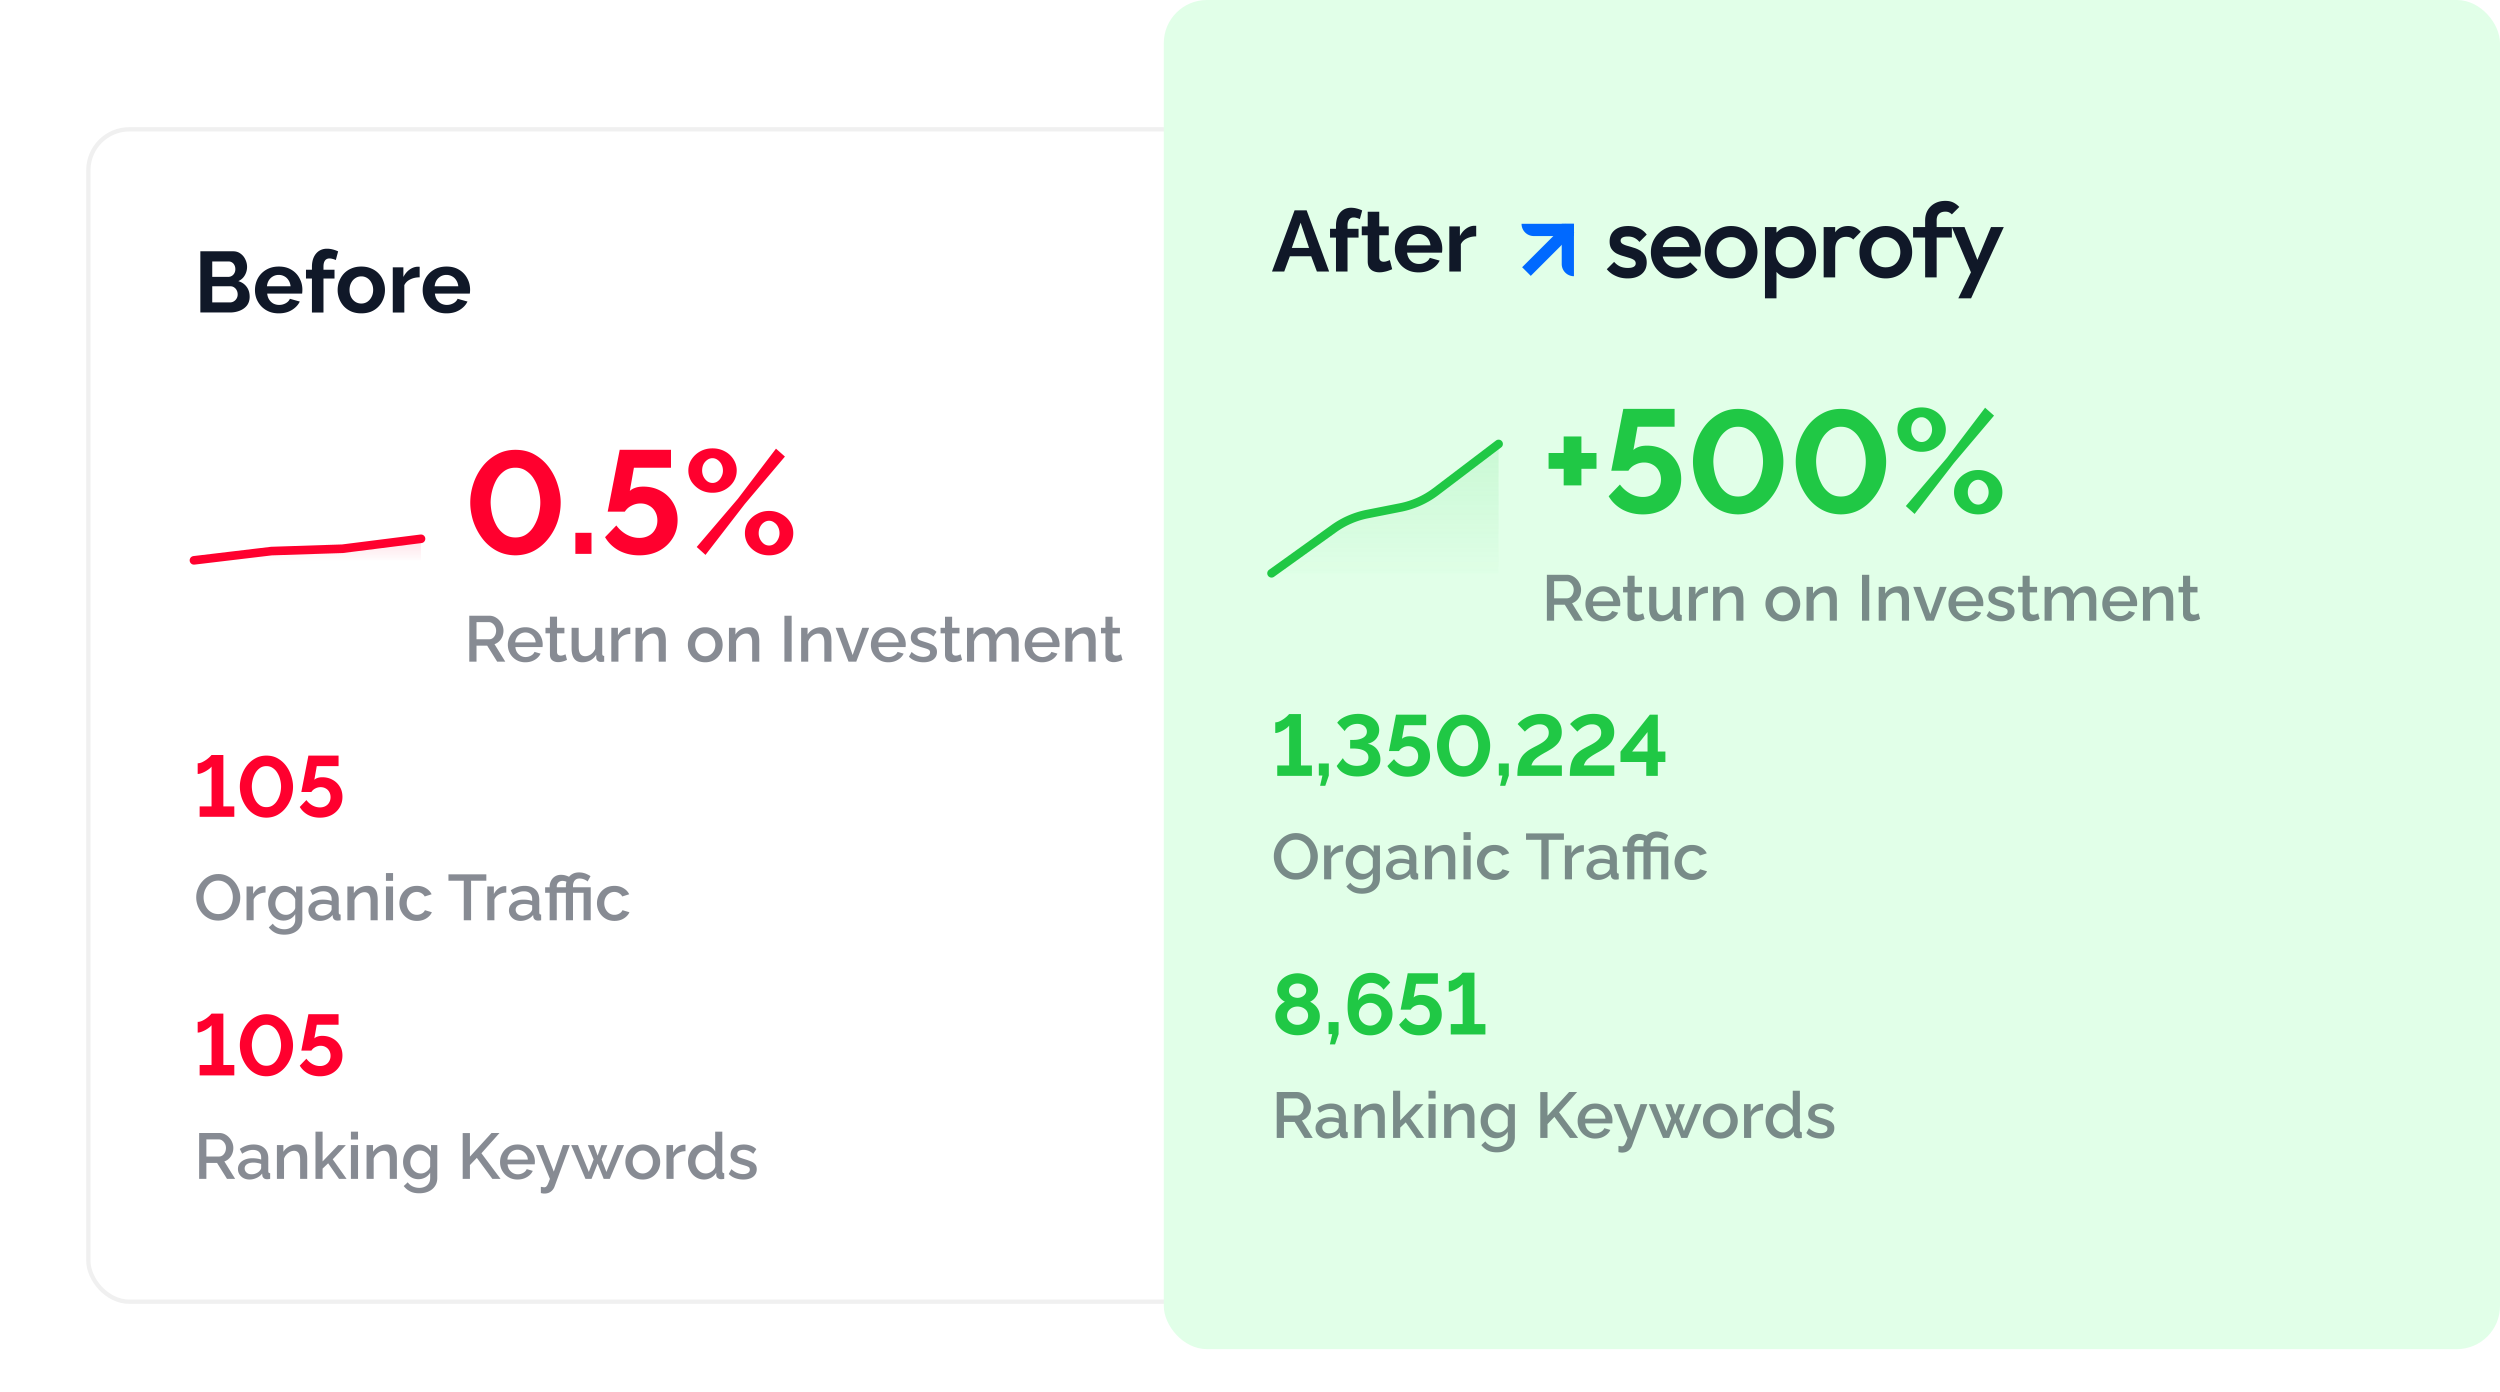 <svg width="580" height="323" fill="none" xmlns="http://www.w3.org/2000/svg"><g filter="url(#filter0_d_1589_12722)"><rect x="20" y="19.5" width="296" height="273" rx="10" fill="#fff"/><path d="M57.92 58.84c0 .8-.207 1.473-.62 2.02-.413.533-.973.94-1.68 1.22-.693.28-1.453.42-2.28.42h-6.86V48.3h7.6c.667 0 1.24.18 1.72.54.493.347.867.8 1.12 1.36a3.884 3.884 0 01-.12 3.66 3.153 3.153 0 01-1.52 1.36c.813.24 1.453.673 1.92 1.3.48.627.72 1.4.72 2.32zm-2.78-.52c0-.36-.073-.68-.22-.96a1.661 1.661 0 00-.6-.68 1.4 1.4 0 00-.84-.26h-4.24v3.74h4.1c.333 0 .633-.08.9-.24.28-.173.5-.4.66-.68.16-.28.24-.587.24-.92zm-5.9-7.66v3.58h3.68c.307 0 .587-.073.84-.22a1.58 1.58 0 00.6-.62c.16-.267.24-.587.24-.96 0-.36-.073-.673-.22-.94a1.487 1.487 0 00-.56-.62 1.404 1.404 0 00-.78-.22h-3.8zM64.674 62.7c-.84 0-1.6-.14-2.28-.42a5.354 5.354 0 01-1.74-1.18 5.63 5.63 0 01-1.12-1.72 5.646 5.646 0 01-.38-2.06c0-1 .22-1.913.66-2.74a5.163 5.163 0 011.92-1.98c.84-.507 1.826-.76 2.96-.76 1.146 0 2.126.253 2.94.76a4.919 4.919 0 011.86 1.98c.44.813.66 1.693.66 2.64 0 .16-.007.327-.02.5-.014.16-.027.293-.04.4h-8.1c.053.533.206 1 .46 1.4.266.4.6.707 1 .92.413.2.853.3 1.32.3.533 0 1.033-.127 1.5-.38.48-.267.806-.613.98-1.04l2.3.64a4.303 4.303 0 01-1.1 1.42 5.26 5.26 0 01-1.66.98c-.64.227-1.347.34-2.12.34zm-2.74-6.28h5.48c-.054-.533-.207-.993-.46-1.38-.24-.4-.56-.707-.96-.92a2.67 2.67 0 00-1.34-.34c-.48 0-.92.113-1.32.34a2.63 2.63 0 00-.96.92c-.24.387-.387.847-.44 1.38zm10.434 6.08v-7.88h-1.38v-2.04h1.38v-.64c0-.867.14-1.613.42-2.24.293-.64.7-1.133 1.22-1.48.533-.347 1.153-.52 1.86-.52.427 0 .853.053 1.28.16.44.107.873.26 1.3.46l-.54 2.02a3.065 3.065 0 00-.7-.26c-.267-.08-.52-.12-.76-.12-.453 0-.8.16-1.04.48-.24.32-.36.787-.36 1.4v.74h2.56v2.04h-2.56v7.88h-2.68zm11.465.2c-.853 0-1.62-.14-2.3-.42a5.202 5.202 0 01-1.74-1.2 5.457 5.457 0 01-1.08-1.74 5.649 5.649 0 01-.38-2.06c0-.733.127-1.427.38-2.08a5.457 5.457 0 011.08-1.74c.48-.507 1.06-.9 1.74-1.18.68-.293 1.447-.44 2.3-.44.854 0 1.614.147 2.28.44.68.28 1.26.673 1.74 1.18a5.03 5.03 0 011.08 1.74c.254.653.38 1.347.38 2.08 0 .72-.126 1.407-.38 2.06a5.03 5.03 0 01-1.08 1.74 4.988 4.988 0 01-1.72 1.2c-.68.28-1.446.42-2.3.42zm-2.74-5.42c0 .613.12 1.16.36 1.64.24.467.567.833.98 1.1.414.267.88.4 1.4.4.507 0 .967-.133 1.38-.4.414-.28.74-.653.98-1.12.254-.48.38-1.027.38-1.64 0-.6-.126-1.14-.38-1.62a2.774 2.774 0 00-.98-1.12 2.492 2.492 0 00-1.38-.4c-.52 0-.986.14-1.4.42-.413.267-.74.64-.98 1.12-.24.467-.36 1.007-.36 1.62zm16.27-2.94c-.814 0-1.54.16-2.18.48-.64.307-1.1.753-1.38 1.34v6.34h-2.68V52.02h2.46v2.24c.373-.72.846-1.287 1.42-1.7.573-.413 1.18-.64 1.82-.68h.34c.08 0 .146.007.2.02v2.44zm6.217 8.36c-.84 0-1.6-.14-2.28-.42a5.354 5.354 0 01-1.74-1.18 5.631 5.631 0 01-1.12-1.72 5.649 5.649 0 01-.38-2.06c0-1 .22-1.913.66-2.74a5.163 5.163 0 011.92-1.98c.84-.507 1.827-.76 2.96-.76 1.147 0 2.127.253 2.94.76a4.923 4.923 0 011.86 1.98c.44.813.66 1.693.66 2.64a6.7 6.7 0 01-.02.5c-.013.16-.027.293-.04.4h-8.1c.053.533.207 1 .46 1.4.267.4.6.707 1 .92.413.2.853.3 1.32.3.533 0 1.033-.127 1.5-.38.48-.267.807-.613.98-1.04l2.3.64a4.298 4.298 0 01-1.1 1.42 5.27 5.27 0 01-1.66.98c-.64.227-1.347.34-2.12.34zm-2.74-6.28h5.48c-.053-.533-.207-.993-.46-1.38-.24-.4-.56-.707-.96-.92a2.67 2.67 0 00-1.34-.34c-.48 0-.92.113-1.32.34a2.63 2.63 0 00-.96.92c-.24.387-.387.847-.44 1.38z" fill="#101828"/><path d="M62.984 117.85L45 120h52.672v-5l-18.226 2.307-16.462.543z" fill="url(#paint0_linear_1589_12722)" fill-opacity=".12"/><path d="M45 120l17.984-2.15 16.462-.543L97.672 115" stroke="#FF002E" stroke-width="2" stroke-linecap="round" stroke-linejoin="round"/><path d="M119.573 118.84c-1.7-.023-3.207-.408-4.522-1.156a10.309 10.309 0 01-3.298-2.958 14.085 14.085 0 01-2.006-3.944c-.431-1.428-.646-2.822-.646-4.182 0-1.451.238-2.901.714-4.352a13.119 13.119 0 012.074-3.944 10.556 10.556 0 013.332-2.856c1.292-.725 2.743-1.088 4.352-1.088 1.745 0 3.264.385 4.556 1.156a10.687 10.687 0 013.298 2.992 13.329 13.329 0 011.972 3.978c.453 1.428.68 2.799.68 4.114 0 1.473-.238 2.935-.714 4.386a12.821 12.821 0 01-2.108 3.91 10.77 10.77 0 01-3.298 2.856c-1.292.703-2.754 1.065-4.386 1.088zm-5.746-12.24c.023.952.147 1.904.374 2.856.249.929.601 1.791 1.054 2.584a6.173 6.173 0 001.802 1.938c.725.476 1.564.714 2.516.714 1.02 0 1.893-.261 2.618-.782a6.046 6.046 0 001.768-2.006 9.77 9.77 0 001.054-2.618c.227-.929.34-1.825.34-2.686 0-.952-.125-1.893-.374-2.822a8.64 8.64 0 00-1.088-2.618 5.818 5.818 0 00-1.802-1.904c-.703-.499-1.541-.748-2.516-.748-.997 0-1.859.26-2.584.782a6.412 6.412 0 00-1.802 2.006 10.505 10.505 0 00-1.02 2.618 11.31 11.31 0 00-.34 2.686zm19.658 11.9v-4.896h3.74v4.896h-3.74zm14.81.34c-1.745 0-3.32-.374-4.726-1.122-1.382-.771-2.448-1.802-3.196-3.094l2.618-2.72a7.548 7.548 0 002.38 2.108c.952.521 1.938.782 2.958.782.816 0 1.542-.17 2.176-.51a3.55 3.55 0 001.462-1.428c.363-.612.544-1.315.544-2.108 0-.771-.17-1.451-.51-2.04a3.433 3.433 0 00-1.394-1.394c-.589-.34-1.258-.51-2.006-.51-.725 0-1.416.17-2.074.51a3.728 3.728 0 00-1.564 1.394h-3.978l2.788-14.348h11.9v4.148h-8.602l-.952 5.406c.272-.295.669-.533 1.19-.714.522-.204 1.168-.306 1.938-.306 1.519 0 2.879.34 4.08 1.02a7.232 7.232 0 012.822 2.72c.703 1.156 1.054 2.493 1.054 4.012 0 1.609-.396 3.037-1.19 4.284-.77 1.224-1.824 2.187-3.162 2.89-1.314.68-2.833 1.02-4.556 1.02zm17.012-14.518c-1.043 0-1.983-.227-2.822-.68a5.985 5.985 0 01-2.04-1.87 4.819 4.819 0 01-.748-2.618c0-.952.249-1.813.748-2.584a5.571 5.571 0 012.04-1.87c.839-.453 1.779-.68 2.822-.68 1.043 0 1.983.227 2.822.68a5.247 5.247 0 012.04 1.87 4.65 4.65 0 01.748 2.584c0 .952-.249 1.825-.748 2.618-.499.771-1.179 1.394-2.04 1.87-.839.453-1.779.68-2.822.68zm0-2.278a1.99 1.99 0 001.224-.408c.363-.272.646-.623.85-1.054.227-.431.34-.895.34-1.394 0-.544-.113-1.031-.34-1.462a2.78 2.78 0 00-.884-1.02 1.99 1.99 0 00-2.414 0 2.78 2.78 0 00-.884 1.02c-.204.43-.306.907-.306 1.428 0 .521.113 1.009.34 1.462.227.431.521.782.884 1.054a2.06 2.06 0 001.19.374zm13.124 16.796c-1.043 0-1.983-.227-2.822-.68a5.675 5.675 0 01-2.04-1.836 4.819 4.819 0 01-.748-2.618c0-.975.249-1.847.748-2.618a5.675 5.675 0 012.04-1.836c.839-.476 1.779-.714 2.822-.714 1.043 0 1.983.238 2.822.714.861.453 1.541 1.065 2.04 1.836.499.771.748 1.632.748 2.584 0 .952-.249 1.825-.748 2.618-.499.771-1.179 1.394-2.04 1.87-.839.453-1.779.68-2.822.68zm0-2.278a1.99 1.99 0 001.224-.408c.363-.272.646-.623.85-1.054.227-.431.34-.895.34-1.394 0-.544-.113-1.031-.34-1.462a2.42 2.42 0 00-.884-1.02 1.94 1.94 0 00-1.19-.408c-.431 0-.839.136-1.224.408-.363.249-.657.601-.884 1.054a3.215 3.215 0 00-.306 1.394 3.088 3.088 0 001.224 2.516 2.06 2.06 0 001.19.374zm-16.796.34l9.554-11.186 8.84-11.628 2.074 1.836-9.316 11.016-9.112 11.798-2.04-1.836z" fill="#FF002E"/><path d="M108.873 143.5v-10.65h4.635c.48 0 .92.1 1.32.3.4.2.745.465 1.035.795.3.33.53.7.69 1.11.17.41.255.83.255 1.26 0 .47-.085.92-.255 1.35-.17.43-.415.8-.735 1.11-.31.31-.675.535-1.095.675l2.505 4.05h-1.89l-2.31-3.705h-2.475v3.705h-1.68zm1.68-5.19h2.94c.31 0 .585-.09.825-.27.24-.18.43-.42.57-.72.14-.31.21-.645.21-1.005 0-.37-.08-.7-.24-.99-.16-.3-.37-.54-.63-.72a1.38 1.38 0 00-.825-.27h-2.85v3.975zm11.333 5.34a4.26 4.26 0 01-1.665-.315 4.105 4.105 0 01-1.275-.885c-.36-.38-.64-.81-.84-1.29a4.277 4.277 0 01-.285-1.56c0-.74.17-1.415.51-2.025.34-.62.815-1.115 1.425-1.485.61-.38 1.325-.57 2.145-.57.82 0 1.525.19 2.115.57.6.37 1.065.86 1.395 1.47a4.066 4.066 0 01.48 2.31c-.01.1-.02.185-.03.255h-6.285c.03.46.155.865.375 1.215.23.34.52.61.87.81.35.19.725.285 1.125.285.44 0 .855-.11 1.245-.33.4-.22.67-.51.81-.87l1.41.405c-.17.38-.43.725-.78 1.035-.34.3-.745.54-1.215.72-.47.17-.98.255-1.53.255zm-2.355-4.62h4.74c-.03-.45-.16-.845-.39-1.185-.22-.35-.505-.62-.855-.81-.34-.2-.72-.3-1.14-.3a2.324 2.324 0 00-1.98 1.11 2.44 2.44 0 00-.375 1.185zm12.012 4.065c-.14.07-.315.145-.525.225-.21.08-.45.15-.72.21-.26.06-.53.09-.81.09-.34 0-.655-.06-.945-.18-.29-.12-.525-.31-.705-.57-.17-.27-.255-.615-.255-1.035v-4.905h-1.035v-1.275h1.035v-2.58h1.65v2.58h1.71v1.275h-1.71v4.38c.02.27.105.47.255.6.16.13.355.195.585.195.23 0 .45-.04.66-.12.21-.08.365-.145.465-.195l.345 1.305zm1.068-2.64v-4.8h1.65v4.47c0 .7.125 1.23.375 1.59.26.35.635.525 1.125.525.31 0 .61-.065.9-.195.3-.13.57-.32.81-.57.25-.26.45-.57.6-.93v-4.89h1.65v5.985c0 .19.035.325.105.405.07.08.185.125.345.135v1.32c-.17.03-.31.05-.42.06-.11.01-.215.015-.315.015-.3 0-.55-.08-.75-.24a.963.963 0 01-.345-.645l-.03-.78a3.557 3.557 0 01-1.365 1.305c-.56.29-1.175.435-1.845.435-.82 0-1.44-.27-1.86-.81-.42-.54-.63-1.335-.63-2.385zm13.626-3.375c-.64.01-1.21.155-1.71.435-.49.28-.84.675-1.05 1.185v4.8h-1.65v-7.845h1.53v1.755c.27-.54.625-.97 1.065-1.29.44-.33.905-.51 1.395-.54h.24c.07 0 .13.005.18.015v1.485zm8.235 6.42h-1.65v-4.395c0-.73-.12-1.265-.36-1.605-.23-.34-.575-.51-1.035-.51-.32 0-.64.08-.96.24-.31.16-.59.38-.84.66-.25.27-.43.585-.54.945v4.665h-1.65v-7.845h1.5v1.575c.2-.35.46-.65.78-.9.33-.26.7-.46 1.11-.6.41-.14.845-.21 1.305-.21.47 0 .855.085 1.155.255.31.17.55.405.72.705.18.29.3.63.36 1.02.07.38.105.785.105 1.215v4.785zm9.147.15c-.62 0-1.175-.105-1.665-.315-.49-.22-.915-.52-1.275-.9-.35-.38-.62-.81-.81-1.29a4.277 4.277 0 01-.285-1.56c0-.55.095-1.07.285-1.56.19-.49.46-.92.81-1.29.36-.38.785-.675 1.275-.885a4.09 4.09 0 011.665-.33c.61 0 1.16.11 1.65.33.5.21.925.505 1.275.885.36.37.635.8.825 1.29.19.49.285 1.01.285 1.56s-.095 1.07-.285 1.56c-.19.48-.465.91-.825 1.29-.35.38-.775.68-1.275.9a4.15 4.15 0 01-1.65.315zm-2.34-4.05c0 .5.105.95.315 1.35.21.4.49.715.84.945.35.23.745.345 1.185.345.43 0 .82-.115 1.17-.345.36-.24.645-.56.855-.96.21-.41.315-.86.315-1.35 0-.5-.105-.95-.315-1.35-.21-.4-.495-.715-.855-.945-.35-.24-.74-.36-1.17-.36-.44 0-.835.12-1.185.36-.35.24-.63.56-.84.96-.21.39-.315.84-.315 1.35zm14.873 3.9h-1.65v-4.395c0-.73-.12-1.265-.36-1.605-.23-.34-.575-.51-1.035-.51-.32 0-.64.08-.96.24-.31.16-.59.38-.84.66-.25.27-.43.585-.54.945v4.665h-1.65v-7.845h1.5v1.575c.2-.35.46-.65.78-.9.33-.26.7-.46 1.11-.6.41-.14.845-.21 1.305-.21.47 0 .855.085 1.155.255.31.17.55.405.72.705.18.29.3.63.36 1.02.07.38.105.785.105 1.215v4.785zm5.831 0v-10.65h1.68v10.65h-1.68zm10.912 0h-1.65v-4.395c0-.73-.12-1.265-.36-1.605-.23-.34-.575-.51-1.035-.51-.32 0-.64.08-.96.24-.31.16-.59.38-.84.66-.25.27-.43.585-.54.945v4.665h-1.65v-7.845h1.5v1.575c.2-.35.46-.65.78-.9.33-.26.7-.46 1.11-.6.41-.14.845-.21 1.305-.21.47 0 .855.085 1.155.255.31.17.55.405.72.705.18.29.3.63.36 1.02.07.38.105.785.105 1.215v4.785zm3.959 0l-2.985-7.845h1.71l2.235 6.315 2.235-6.315h1.59l-2.985 7.845h-1.8zm9.26.15a4.26 4.26 0 01-1.665-.315 4.105 4.105 0 01-1.275-.885c-.36-.38-.64-.81-.84-1.29a4.277 4.277 0 01-.285-1.56c0-.74.17-1.415.51-2.025.34-.62.815-1.115 1.425-1.485.61-.38 1.325-.57 2.145-.57.82 0 1.525.19 2.115.57.6.37 1.065.86 1.395 1.47a4.066 4.066 0 01.48 2.31c-.01.1-.02.185-.03.255h-6.285c.03.46.155.865.375 1.215.23.34.52.61.87.81.35.19.725.285 1.125.285.44 0 .855-.11 1.245-.33.4-.22.67-.51.81-.87l1.41.405c-.17.38-.43.725-.78 1.035-.34.3-.745.54-1.215.72-.47.17-.98.255-1.53.255zm-2.355-4.62h4.74c-.03-.45-.16-.845-.39-1.185-.22-.35-.505-.62-.855-.81-.34-.2-.72-.3-1.14-.3a2.324 2.324 0 00-1.98 1.11 2.44 2.44 0 00-.375 1.185zm10.511 4.62a5.55 5.55 0 01-1.875-.315 4.078 4.078 0 01-1.515-.975l.615-1.11c.45.4.9.69 1.35.87.46.18.915.27 1.365.27.46 0 .835-.085 1.125-.255.29-.18.435-.44.435-.78 0-.25-.075-.435-.225-.555-.15-.12-.37-.225-.66-.315-.28-.09-.62-.19-1.02-.3-.56-.17-1.03-.345-1.41-.525-.38-.19-.665-.42-.855-.69-.19-.27-.285-.615-.285-1.035 0-.51.13-.945.39-1.305s.62-.635 1.08-.825c.47-.19 1.01-.285 1.62-.285.57 0 1.095.09 1.575.27.49.17.92.44 1.29.81l-.705 1.095c-.35-.32-.71-.555-1.08-.705-.36-.15-.75-.225-1.17-.225-.24 0-.47.03-.69.09-.22.05-.405.15-.555.3-.14.14-.21.34-.21.6 0 .21.06.38.18.51s.3.24.54.33c.24.09.535.19.885.3.61.18 1.13.36 1.56.54.43.17.76.395.99.675.24.27.36.645.36 1.125 0 .76-.285 1.355-.855 1.785-.56.42-1.31.63-2.25.63zm8.929-.555c-.14.07-.315.145-.525.225-.21.08-.45.15-.72.21-.26.06-.53.09-.81.09-.34 0-.655-.06-.945-.18-.29-.12-.525-.31-.705-.57-.17-.27-.255-.615-.255-1.035v-4.905h-1.035v-1.275h1.035v-2.58h1.65v2.58h1.71v1.275h-1.71v4.38c.02.27.105.47.255.6.16.13.355.195.585.195.23 0 .45-.04.66-.12.21-.08.365-.145.465-.195l.345 1.305zm13.143.405h-1.65v-4.395c0-.73-.12-1.265-.36-1.605-.24-.34-.59-.51-1.05-.51-.46 0-.89.175-1.29.525-.39.34-.665.785-.825 1.335v4.65h-1.65v-4.395c0-.73-.12-1.265-.36-1.605-.24-.34-.585-.51-1.035-.51-.46 0-.89.17-1.29.51-.39.34-.67.785-.84 1.335v4.665h-1.65v-7.845h1.5v1.575c.31-.55.715-.97 1.215-1.26.51-.3 1.09-.45 1.74-.45.65 0 1.16.17 1.53.51.38.34.615.765.705 1.275.34-.58.755-1.02 1.245-1.32.5-.31 1.07-.465 1.71-.465.46 0 .845.085 1.155.255.31.17.55.405.72.705.17.29.29.63.36 1.02.08.38.12.785.12 1.215v4.785zm5.456.15a4.26 4.26 0 01-1.665-.315 4.105 4.105 0 01-1.275-.885c-.36-.38-.64-.81-.84-1.29a4.277 4.277 0 01-.285-1.56c0-.74.17-1.415.51-2.025.34-.62.815-1.115 1.425-1.485.61-.38 1.325-.57 2.145-.57.82 0 1.525.19 2.115.57.6.37 1.065.86 1.395 1.47a4.066 4.066 0 01.48 2.31c-.01.1-.02.185-.03.255h-6.285c.03.46.155.865.375 1.215.23.34.52.61.87.81.35.19.725.285 1.125.285.44 0 .855-.11 1.245-.33.4-.22.67-.51.81-.87l1.41.405c-.17.38-.43.725-.78 1.035-.34.3-.745.54-1.215.72-.47.17-.98.255-1.53.255zm-2.355-4.62h4.74c-.03-.45-.16-.845-.39-1.185-.22-.35-.505-.62-.855-.81-.34-.2-.72-.3-1.14-.3a2.324 2.324 0 00-1.98 1.11 2.44 2.44 0 00-.375 1.185zm14.756 4.47h-1.65v-4.395c0-.73-.12-1.265-.36-1.605-.23-.34-.575-.51-1.035-.51-.32 0-.64.08-.96.24-.31.16-.59.38-.84.66-.25.27-.43.585-.54.945v4.665h-1.65v-7.845h1.5v1.575c.2-.35.46-.65.78-.9.33-.26.7-.46 1.11-.6.41-.14.845-.21 1.305-.21.47 0 .855.085 1.155.255.31.17.55.405.72.705.18.29.3.63.36 1.02.07.38.105.785.105 1.215v4.785zm6.221-.405c-.14.07-.315.145-.525.225-.21.08-.45.15-.72.21-.26.06-.53.09-.81.09-.34 0-.655-.06-.945-.18-.29-.12-.525-.31-.705-.57-.17-.27-.255-.615-.255-1.035v-4.905h-1.035v-1.275h1.035v-2.58h1.65v2.58h1.71v1.275h-1.71v4.38c.02.27.105.47.255.6.16.13.355.195.585.195.23 0 .45-.04.66-.12.21-.08.365-.145.465-.195l.345 1.305z" fill="#101828" fill-opacity=".5"/><path d="M54.36 177.08v2.42h-8.04v-2.42h2.76v-9.24c-.107.16-.287.34-.54.54-.24.187-.52.373-.84.56a6.31 6.31 0 01-.96.44c-.32.12-.613.18-.88.18v-2.48c.36 0 .727-.093 1.1-.28.373-.187.72-.4 1.04-.64.32-.24.573-.46.76-.66l.32-.34h2.74v11.92h2.54zm7.445 2.62c-1-.013-1.887-.24-2.66-.68a6.066 6.066 0 01-1.94-1.74 8.285 8.285 0 01-1.18-2.32 8.498 8.498 0 01-.38-2.46c0-.853.14-1.707.42-2.56a7.724 7.724 0 011.22-2.32 6.203 6.203 0 011.96-1.68c.76-.427 1.613-.64 2.56-.64 1.026 0 1.92.227 2.68.68a6.285 6.285 0 011.94 1.76c.52.72.906 1.5 1.16 2.34.266.84.4 1.647.4 2.42 0 .867-.14 1.727-.42 2.58a7.53 7.53 0 01-1.24 2.3 6.347 6.347 0 01-1.94 1.68c-.76.413-1.62.627-2.58.64zm-3.38-7.2c.013.56.086 1.12.22 1.68a6.34 6.34 0 00.62 1.52c.28.467.633.847 1.06 1.14.426.28.92.42 1.48.42.6 0 1.113-.153 1.54-.46.426-.307.773-.7 1.04-1.18.28-.48.486-.993.62-1.54a6.68 6.68 0 00.2-1.58 6.38 6.38 0 00-.22-1.66 5.088 5.088 0 00-.64-1.54 3.415 3.415 0 00-1.06-1.12c-.414-.293-.907-.44-1.48-.44-.587 0-1.094.153-1.52.46-.427.307-.78.7-1.06 1.18-.267.48-.467.993-.6 1.54a6.665 6.665 0 00-.2 1.58zm15.783 7.2c-1.026 0-1.953-.22-2.78-.66-.813-.453-1.44-1.06-1.88-1.82l1.54-1.6c.387.52.854.933 1.4 1.24.56.307 1.14.46 1.74.46.48 0 .907-.1 1.28-.3.374-.2.66-.48.86-.84.214-.36.32-.773.32-1.24 0-.453-.1-.853-.3-1.2-.2-.36-.473-.633-.82-.82-.346-.2-.74-.3-1.18-.3-.427 0-.833.1-1.22.3-.387.187-.693.46-.92.82h-2.34l1.64-8.44h7v2.44h-5.06l-.56 3.18c.16-.173.394-.313.7-.42.307-.12.687-.18 1.14-.18.894 0 1.694.2 2.4.6a4.26 4.26 0 011.66 1.6c.413.68.62 1.467.62 2.36 0 .947-.233 1.787-.7 2.52a4.771 4.771 0 01-1.86 1.7c-.773.4-1.666.6-2.68.6z" fill="#FF002E"/><path d="M50.625 203.575c-.77 0-1.465-.15-2.085-.45a5.053 5.053 0 01-1.605-1.215c-.45-.52-.8-1.1-1.05-1.74a5.717 5.717 0 01-.36-1.995c0-.71.13-1.385.39-2.025.26-.65.62-1.225 1.08-1.725.46-.51 1-.91 1.62-1.2.63-.3 1.31-.45 2.04-.45.76 0 1.45.155 2.07.465.63.31 1.165.725 1.605 1.245.45.52.795 1.1 1.035 1.74a5.443 5.443 0 01-.015 4.005 5.593 5.593 0 01-1.065 1.725c-.46.5-1.005.895-1.635 1.185a4.72 4.72 0 01-2.025.435zm-3.39-5.4c0 .5.08.985.24 1.455.16.47.385.89.675 1.26.3.36.66.645 1.08.855.42.21.89.315 1.41.315.54 0 1.02-.11 1.44-.33.42-.22.77-.515 1.05-.885.29-.38.51-.8.66-1.26.15-.47.225-.94.225-1.41 0-.5-.08-.98-.24-1.44a3.662 3.662 0 00-.675-1.245c-.3-.37-.66-.66-1.08-.87-.41-.21-.87-.315-1.38-.315-.54 0-1.02.11-1.44.33-.42.22-.775.515-1.065.885-.29.37-.515.785-.675 1.245-.15.46-.225.93-.225 1.41zm14.371-1.095c-.64.01-1.21.155-1.71.435-.49.28-.84.675-1.05 1.185v4.8h-1.65v-7.845h1.53v1.755c.27-.54.625-.97 1.065-1.29.44-.33.905-.51 1.395-.54h.24c.07 0 .13.005.18.015v1.485zm4.188 6.495c-.53 0-1.015-.105-1.455-.315a3.65 3.65 0 01-1.14-.885 4.339 4.339 0 01-.735-1.275 4.504 4.504 0 01-.255-1.515c0-.56.09-1.085.27-1.575.18-.49.43-.92.75-1.29.33-.38.715-.675 1.155-.885.44-.21.93-.315 1.47-.315.63 0 1.18.15 1.65.45.48.3.875.69 1.185 1.17v-1.485h1.455v7.62c0 .76-.185 1.405-.555 1.935-.36.53-.855.935-1.485 1.215-.63.28-1.34.42-2.13.42-.87 0-1.59-.15-2.16-.45-.57-.3-1.055-.71-1.455-1.23l.93-.87c.3.42.685.74 1.155.96.48.22.99.33 1.53.33.45 0 .865-.085 1.245-.255.39-.16.7-.415.93-.765.23-.34.345-.77.345-1.29v-1.2c-.28.47-.665.84-1.155 1.11-.49.26-1.005.39-1.545.39zm.54-1.335c.25 0 .49-.04.72-.12a2.67 2.67 0 001.14-.84c.14-.19.24-.39.3-.6v-2.055a2.606 2.606 0 00-.555-.885c-.24-.26-.51-.46-.81-.6-.3-.14-.605-.21-.915-.21-.36 0-.685.08-.975.24-.28.15-.52.355-.72.615-.2.25-.355.535-.465.855-.11.32-.165.65-.165.99 0 .36.06.695.18 1.005.13.31.305.59.525.84.22.24.48.43.78.57.3.13.62.195.96.195zm5.219-1.035c0-.5.14-.935.42-1.305.29-.38.685-.67 1.185-.87.5-.21 1.08-.315 1.74-.315.35 0 .705.025 1.065.075.37.05.695.13.975.24v-.495c0-.55-.165-.98-.495-1.29-.33-.31-.805-.465-1.425-.465-.44 0-.855.08-1.245.24-.39.15-.805.365-1.245.645l-.555-1.11c.52-.35 1.04-.61 1.56-.78a5.418 5.418 0 011.665-.255c1.05 0 1.875.28 2.475.84.61.55.915 1.335.915 2.355v2.925c0 .19.03.325.09.405.07.08.185.125.345.135v1.32a3.621 3.621 0 01-.705.075c-.35 0-.615-.085-.795-.255a.982.982 0 01-.315-.6l-.045-.45c-.34.44-.775.78-1.305 1.02-.53.24-1.065.36-1.605.36-.52 0-.985-.105-1.395-.315a2.49 2.49 0 01-.96-.885 2.31 2.31 0 01-.345-1.245zm4.995.48c.12-.13.215-.26.285-.39a.748.748 0 00.105-.345v-.9c-.28-.11-.575-.19-.885-.24-.31-.06-.615-.09-.915-.09-.6 0-1.09.12-1.47.36-.37.24-.555.57-.555.99 0 .23.06.45.18.66.13.21.31.38.54.51.24.13.535.195.885.195.36 0 .705-.07 1.035-.21.33-.14.595-.32.795-.54zm11.077 1.815h-1.65v-4.395c0-.73-.12-1.265-.36-1.605-.23-.34-.575-.51-1.035-.51-.32 0-.64.08-.96.24-.31.16-.59.38-.84.66-.25.27-.43.585-.54.945v4.665h-1.65v-7.845h1.5v1.575c.2-.35.46-.65.78-.9.33-.26.7-.46 1.11-.6.41-.14.845-.21 1.305-.21.47 0 .855.085 1.155.255.31.17.55.405.72.705.18.29.3.63.36 1.02.07.38.105.785.105 1.215v4.785zm1.915 0v-7.845h1.65v7.845h-1.65zm0-9.135v-1.815h1.65v1.815h-1.65zm7.188 9.285a4.26 4.26 0 01-1.665-.315c-.49-.22-.915-.52-1.275-.9-.36-.38-.64-.815-.84-1.305a4.277 4.277 0 01-.285-1.56c0-.74.165-1.415.495-2.025.34-.61.81-1.1 1.41-1.47.61-.37 1.33-.555 2.16-.555.8 0 1.495.18 2.085.54.6.35 1.04.82 1.32 1.41l-1.605.51a1.879 1.879 0 00-.765-.765 2.047 2.047 0 00-1.065-.285c-.44 0-.84.115-1.2.345-.35.22-.63.53-.84.93-.2.39-.3.845-.3 1.365 0 .5.105.955.315 1.365.21.4.49.72.84.96.36.23.76.345 1.2.345.27 0 .53-.045.78-.135.26-.1.485-.23.675-.39.19-.17.325-.355.405-.555l1.62.48c-.17.39-.425.735-.765 1.035-.33.3-.725.54-1.185.72a4.26 4.26 0 01-1.515.255zm16.1-9.315h-3.54v9.165h-1.695v-9.165h-3.555v-1.485h8.79v1.485zm4.633 2.745c-.64.01-1.21.155-1.71.435-.49.28-.84.675-1.05 1.185v4.8h-1.65v-7.845h1.53v1.755c.27-.54.625-.97 1.065-1.29.44-.33.905-.51 1.395-.54h.24c.07 0 .13.005.18.015v1.485zm.615 4.125c0-.5.14-.935.42-1.305.29-.38.685-.67 1.185-.87.5-.21 1.08-.315 1.74-.315.35 0 .705.025 1.065.075.37.05.695.13.975.24v-.495c0-.55-.165-.98-.495-1.29-.33-.31-.805-.465-1.425-.465-.44 0-.855.08-1.245.24-.39.15-.805.365-1.245.645l-.555-1.11c.52-.35 1.04-.61 1.56-.78a5.418 5.418 0 011.665-.255c1.05 0 1.875.28 2.475.84.61.55.915 1.335.915 2.355v2.925c0 .19.03.325.09.405.07.08.185.125.345.135v1.32a3.621 3.621 0 01-.705.075c-.35 0-.615-.085-.795-.255a.982.982 0 01-.315-.6l-.045-.45c-.34.44-.775.78-1.305 1.02-.53.24-1.065.36-1.605.36-.52 0-.985-.105-1.395-.315a2.49 2.49 0 01-.96-.885 2.31 2.31 0 01-.345-1.245zm4.995.48c.12-.13.215-.26.285-.39a.748.748 0 00.105-.345v-.9c-.28-.11-.575-.19-.885-.24-.31-.06-.615-.09-.915-.09-.6 0-1.09.12-1.47.36-.37.24-.555.57-.555.99 0 .23.06.45.18.66.13.21.31.38.54.51.24.13.535.195.885.195.36 0 .705-.07 1.035-.21.33-.14.595-.32.795-.54zm4.448 1.815v-6.375h-1.05v-1.275h1.05v-.12c0-.5.105-.96.315-1.38.21-.42.51-.755.9-1.005.4-.26.87-.39 1.41-.39.37 0 .71.045 1.02.135.31.09.615.205.915.345l-.39 1.275a2.289 2.289 0 00-1.215-.345c-.22 0-.41.04-.57.12a1.1 1.1 0 00-.405.3c-.11.12-.195.26-.255.42a1.46 1.46 0 00-.075.465v.18h2.01v1.275h-2.01v6.375h-1.65zm3.765-6.375h-1.05v-1.275h1.05v-.315c0-.41.065-.8.195-1.17.13-.38.325-.715.585-1.005.26-.3.575-.535.945-.705.38-.17.82-.255 1.32-.255.37 0 .715.04 1.035.12.32.08.615.19.885.33.28.13.53.27.75.42l-.675 1.23c-.23-.2-.515-.365-.855-.495-.33-.13-.68-.195-1.05-.195-.33 0-.61.08-.84.24-.22.16-.385.37-.495.63-.1.26-.15.53-.15.81v.36h4.11v7.65h-1.65v-6.375h-2.46v6.375h-1.65v-6.375zm11.279 6.525a4.26 4.26 0 01-1.665-.315c-.49-.22-.915-.52-1.275-.9-.36-.38-.64-.815-.84-1.305a4.277 4.277 0 01-.285-1.56c0-.74.165-1.415.495-2.025.34-.61.81-1.1 1.41-1.47.61-.37 1.33-.555 2.16-.555.8 0 1.495.18 2.085.54.6.35 1.04.82 1.32 1.41l-1.605.51a1.879 1.879 0 00-.765-.765 2.047 2.047 0 00-1.065-.285c-.44 0-.84.115-1.2.345-.35.22-.63.53-.84.93-.2.39-.3.845-.3 1.365 0 .5.105.955.315 1.365.21.4.49.72.84.96.36.23.76.345 1.2.345.27 0 .53-.045.78-.135.26-.1.485-.23.675-.39.19-.17.325-.355.405-.555l1.62.48c-.17.39-.425.735-.765 1.035-.33.3-.725.54-1.185.72a4.26 4.26 0 01-1.515.255z" fill="#101828" fill-opacity=".5"/><path d="M54.36 237.08v2.42h-8.04v-2.42h2.76v-9.24c-.107.16-.287.34-.54.54-.24.187-.52.373-.84.56a6.31 6.31 0 01-.96.44c-.32.12-.613.18-.88.18v-2.48c.36 0 .727-.093 1.1-.28.373-.187.72-.4 1.04-.64.32-.24.573-.46.76-.66l.32-.34h2.74v11.92h2.54zm7.445 2.62c-1-.013-1.887-.24-2.66-.68a6.066 6.066 0 01-1.94-1.74 8.285 8.285 0 01-1.18-2.32 8.498 8.498 0 01-.38-2.46c0-.853.14-1.707.42-2.56a7.724 7.724 0 011.22-2.32 6.203 6.203 0 011.96-1.68c.76-.427 1.613-.64 2.56-.64 1.026 0 1.92.227 2.68.68a6.285 6.285 0 011.94 1.76c.52.72.906 1.5 1.16 2.34.266.84.4 1.647.4 2.42 0 .867-.14 1.727-.42 2.58a7.53 7.53 0 01-1.24 2.3 6.347 6.347 0 01-1.94 1.68c-.76.413-1.62.627-2.58.64zm-3.38-7.2c.013.56.086 1.12.22 1.68a6.34 6.34 0 00.62 1.52c.28.467.633.847 1.06 1.14.426.28.92.42 1.48.42.6 0 1.113-.153 1.54-.46.426-.307.773-.7 1.04-1.18.28-.48.486-.993.62-1.54a6.68 6.68 0 00.2-1.58 6.38 6.38 0 00-.22-1.66 5.088 5.088 0 00-.64-1.54 3.415 3.415 0 00-1.06-1.12c-.414-.293-.907-.44-1.48-.44-.587 0-1.094.153-1.52.46-.427.307-.78.7-1.06 1.18-.267.48-.467.993-.6 1.54a6.665 6.665 0 00-.2 1.58zm15.783 7.2c-1.026 0-1.953-.22-2.78-.66-.813-.453-1.44-1.06-1.88-1.82l1.54-1.6c.387.52.854.933 1.4 1.24.56.307 1.14.46 1.74.46.48 0 .907-.1 1.28-.3.374-.2.66-.48.86-.84.214-.36.32-.773.32-1.24 0-.453-.1-.853-.3-1.2-.2-.36-.473-.633-.82-.82-.346-.2-.74-.3-1.18-.3-.427 0-.833.1-1.22.3-.387.187-.693.46-.92.82h-2.34l1.64-8.44h7v2.44h-5.06l-.56 3.18c.16-.173.394-.313.7-.42.307-.12.687-.18 1.14-.18.894 0 1.694.2 2.4.6a4.26 4.26 0 011.66 1.6c.413.68.62 1.467.62 2.36 0 .947-.233 1.787-.7 2.52a4.771 4.771 0 01-1.86 1.7c-.773.4-1.666.6-2.68.6z" fill="#FF002E"/><path d="M46.2 263.5v-10.65h4.635c.48 0 .92.1 1.32.3.4.2.745.465 1.035.795.3.33.53.7.69 1.11.17.41.255.83.255 1.26 0 .47-.085.92-.255 1.35-.17.43-.415.8-.735 1.11-.31.31-.675.535-1.095.675l2.505 4.05h-1.89l-2.31-3.705H47.88v3.705H46.2zm1.68-5.19h2.94c.31 0 .585-.09.825-.27.24-.18.43-.42.57-.72.14-.31.21-.645.21-1.005 0-.37-.08-.7-.24-.99-.16-.3-.37-.54-.63-.72a1.38 1.38 0 00-.825-.27h-2.85v3.975zm7.325 2.895c0-.5.14-.935.42-1.305.29-.38.685-.67 1.185-.87.5-.21 1.08-.315 1.74-.315.35 0 .705.025 1.065.075.37.05.695.13.975.24v-.495c0-.55-.165-.98-.495-1.29-.33-.31-.805-.465-1.425-.465-.44 0-.855.08-1.245.24-.39.15-.805.365-1.245.645l-.555-1.11c.52-.35 1.04-.61 1.56-.78a5.418 5.418 0 011.665-.255c1.05 0 1.875.28 2.475.84.61.55.915 1.335.915 2.355v2.925c0 .19.03.325.09.405.07.08.185.125.345.135v1.32a3.621 3.621 0 01-.705.075c-.35 0-.615-.085-.795-.255a.982.982 0 01-.315-.6l-.045-.45c-.34.44-.775.78-1.305 1.02-.53.24-1.065.36-1.605.36-.52 0-.985-.105-1.395-.315a2.49 2.49 0 01-.96-.885 2.31 2.31 0 01-.345-1.245zm4.995.48c.12-.13.215-.26.285-.39a.748.748 0 00.105-.345v-.9c-.28-.11-.575-.19-.885-.24-.31-.06-.615-.09-.915-.09-.6 0-1.09.12-1.47.36-.37.24-.555.57-.555.99 0 .23.06.45.18.66.13.21.31.38.54.51.24.13.535.195.885.195.36 0 .705-.07 1.035-.21.33-.14.595-.32.795-.54zm11.077 1.815h-1.65v-4.395c0-.73-.12-1.265-.36-1.605-.23-.34-.575-.51-1.035-.51-.32 0-.64.08-.96.24-.31.16-.59.38-.84.66-.25.27-.43.585-.54.945v4.665h-1.65v-7.845h1.5v1.575c.2-.35.46-.65.78-.9.33-.26.7-.46 1.11-.6.41-.14.845-.21 1.305-.21.47 0 .855.085 1.155.255.31.17.55.405.72.705.18.29.3.63.36 1.02.07.38.105.785.105 1.215v4.785zm7.375 0l-2.52-3.615-1.29 1.23v2.385h-1.65v-10.95h1.65v6.9l3.63-3.78h1.77l-3.045 3.285 3.21 4.545h-1.755zm2.758 0v-7.845h1.65v7.845h-1.65zm0-9.135v-1.815h1.65v1.815h-1.65zm10.668 9.135h-1.65v-4.395c0-.73-.12-1.265-.36-1.605-.23-.34-.575-.51-1.035-.51-.32 0-.64.08-.96.24-.31.16-.59.38-.84.66-.25.27-.43.585-.54.945v4.665h-1.65v-7.845h1.5v1.575c.2-.35.46-.65.78-.9.33-.26.7-.46 1.11-.6.41-.14.845-.21 1.305-.21.47 0 .855.085 1.155.255.31.17.55.405.72.705.18.29.3.63.36 1.02.07.38.105.785.105 1.215v4.785zm5.02.075c-.53 0-1.015-.105-1.455-.315a3.65 3.65 0 01-1.14-.885 4.339 4.339 0 01-.735-1.275 4.504 4.504 0 01-.255-1.515c0-.56.09-1.085.27-1.575.18-.49.43-.92.75-1.29.33-.38.715-.675 1.155-.885.44-.21.93-.315 1.47-.315.63 0 1.18.15 1.65.45.48.3.875.69 1.185 1.17v-1.485h1.455v7.62c0 .76-.185 1.405-.555 1.935-.36.53-.855.935-1.485 1.215-.63.28-1.34.42-2.13.42-.87 0-1.59-.15-2.16-.45-.57-.3-1.055-.71-1.455-1.23l.93-.87c.3.42.685.74 1.155.96.48.22.99.33 1.53.33.45 0 .865-.085 1.245-.255.39-.16.7-.415.93-.765.23-.34.345-.77.345-1.29v-1.2c-.28.47-.665.84-1.155 1.11-.49.26-1.005.39-1.545.39zm.54-1.335c.25 0 .49-.04.72-.12a2.67 2.67 0 001.14-.84c.14-.19.24-.39.3-.6v-2.055a2.606 2.606 0 00-.555-.885c-.24-.26-.51-.46-.81-.6-.3-.14-.605-.21-.915-.21-.36 0-.685.08-.975.24-.28.15-.52.355-.72.615-.2.25-.355.535-.465.855-.11.32-.165.65-.165.99 0 .36.06.695.18 1.005.13.31.305.59.525.84.22.24.48.43.78.57.3.13.62.195.96.195zm9.705 1.26v-10.635h1.68v5.475l5.01-5.49h1.86l-4.2 4.71 4.44 5.94h-1.905l-3.6-4.875-1.605 1.665v3.21h-1.68zm12.734.15a4.26 4.26 0 01-1.665-.315 4.105 4.105 0 01-1.275-.885c-.36-.38-.64-.81-.84-1.29a4.277 4.277 0 01-.285-1.56c0-.74.17-1.415.51-2.025.34-.62.815-1.115 1.425-1.485.61-.38 1.325-.57 2.145-.57.82 0 1.525.19 2.115.57.6.37 1.065.86 1.395 1.47a4.066 4.066 0 01.48 2.31c-.01.1-.02.185-.03.255h-6.285c.03.46.155.865.375 1.215.23.34.52.61.87.81.35.19.725.285 1.125.285.44 0 .855-.11 1.245-.33.4-.22.67-.51.81-.87l1.41.405c-.17.38-.43.725-.78 1.035-.34.3-.745.54-1.215.72-.47.17-.98.255-1.53.255zm-2.355-4.62h4.74c-.03-.45-.16-.845-.39-1.185-.22-.35-.505-.62-.855-.81-.34-.2-.72-.3-1.14-.3a2.324 2.324 0 00-1.98 1.11 2.44 2.44 0 00-.375 1.185zm7.757 6.315l.435.06c.15.03.27.045.36.045a.62.62 0 00.435-.165c.13-.1.26-.29.39-.57.13-.28.29-.685.48-1.215l-3.225-7.845h1.725l2.4 6.165 2.13-6.165h1.59l-3.555 9.66a2.6 2.6 0 01-.48.795c-.21.25-.47.445-.78.585-.31.14-.675.21-1.095.21-.12 0-.245-.01-.375-.03-.13-.02-.275-.05-.435-.09v-1.44zm17.713-9.69h1.575l-3.3 7.845h-1.41l-1.41-3.54-1.41 3.54h-1.41l-3.315-7.845h1.575l2.52 6.24 1.11-2.895-1.35-3.33h1.395l.885 2.445.87-2.445h1.395l-1.335 3.33 1.11 2.895 2.505-6.24zm5.932 7.995c-.62 0-1.175-.105-1.665-.315-.49-.22-.915-.52-1.275-.9-.35-.38-.62-.81-.81-1.29a4.277 4.277 0 01-.285-1.56c0-.55.095-1.07.285-1.56.19-.49.46-.92.81-1.29.36-.38.785-.675 1.275-.885a4.09 4.09 0 011.665-.33c.61 0 1.16.11 1.65.33.5.21.925.505 1.275.885.36.37.635.8.825 1.29.19.49.285 1.01.285 1.56s-.095 1.07-.285 1.56c-.19.48-.465.91-.825 1.29-.35.38-.775.68-1.275.9a4.15 4.15 0 01-1.65.315zm-2.34-4.05c0 .5.105.95.315 1.35.21.4.49.715.84.945.35.23.745.345 1.185.345.43 0 .82-.115 1.17-.345.36-.24.645-.56.855-.96.21-.41.315-.86.315-1.35 0-.5-.105-.95-.315-1.35-.21-.4-.495-.715-.855-.945-.35-.24-.74-.36-1.17-.36-.44 0-.835.12-1.185.36-.35.24-.63.56-.84.96-.21.39-.315.84-.315 1.35zm12.249-2.52c-.64.01-1.21.155-1.71.435-.49.28-.84.675-1.05 1.185v4.8h-1.65v-7.845h1.53v1.755c.27-.54.625-.97 1.065-1.29.44-.33.905-.51 1.395-.54h.24c.07 0 .13.005.18.015v1.485zm.588 2.505c0-.75.15-1.43.45-2.04.31-.62.73-1.11 1.26-1.47.53-.37 1.14-.555 1.83-.555.6 0 1.14.155 1.62.465.49.31.87.695 1.14 1.155v-4.59h1.65v9.09c0 .19.035.325.105.405.07.08.185.125.345.135v1.32c-.31.05-.55.075-.72.075-.31 0-.575-.09-.795-.27a.872.872 0 01-.33-.645l-.015-.585c-.3.5-.705.89-1.215 1.17-.51.27-1.04.405-1.59.405-.54 0-1.04-.105-1.5-.315a3.647 3.647 0 01-1.185-.885c-.33-.38-.59-.815-.78-1.305-.18-.49-.27-1.01-.27-1.56zm6.3 1.095v-2.055c-.11-.32-.29-.605-.54-.855a2.739 2.739 0 00-.825-.615c-.3-.15-.6-.225-.9-.225-.35 0-.67.075-.96.225-.28.15-.525.35-.735.6-.2.25-.355.535-.465.855a3.07 3.07 0 00.015 2.025c.12.31.29.59.51.84.23.24.49.43.78.57.3.13.625.195.975.195.22 0 .44-.04.66-.12.23-.08.445-.19.645-.33.21-.14.385-.305.525-.495.15-.19.255-.395.315-.615zm6.536 2.97a5.55 5.55 0 01-1.875-.315 4.078 4.078 0 01-1.515-.975l.615-1.11c.45.4.9.69 1.35.87.46.18.915.27 1.365.27.46 0 .835-.085 1.125-.255.29-.18.435-.44.435-.78 0-.25-.075-.435-.225-.555-.15-.12-.37-.225-.66-.315-.28-.09-.62-.19-1.02-.3-.56-.17-1.03-.345-1.41-.525-.38-.19-.665-.42-.855-.69-.19-.27-.285-.615-.285-1.035 0-.51.13-.945.39-1.305s.62-.635 1.08-.825c.47-.19 1.01-.285 1.62-.285.57 0 1.095.09 1.575.27.49.17.92.44 1.29.81l-.705 1.095c-.35-.32-.71-.555-1.08-.705-.36-.15-.75-.225-1.17-.225-.24 0-.47.03-.69.09-.22.05-.405.15-.555.3-.14.14-.21.34-.21.6 0 .21.06.38.18.51s.3.24.54.33c.24.09.535.19.885.3.61.18 1.13.36 1.56.54.43.17.76.395.99.675.24.27.36.645.36 1.125 0 .76-.285 1.355-.855 1.785-.56.42-1.31.63-2.25.63z" fill="#101828" fill-opacity=".5"/><rect x="20.5" y="20" width="295" height="272" rx="9.5" stroke="#000" stroke-opacity=".06"/></g><rect x="270" width="310" height="313" rx="10" fill="#E1FFE8"/><path d="M300.34 48.8h2.8l5.22 14.2h-2.84l-1.32-3.54h-4.96l-1.3 3.54h-2.84l5.24-14.2zm3.36 8.72l-1.96-5.86-2.04 5.86h4zm6.246 5.48v-7.88h-1.38v-2.04h1.38v-.64c0-.867.14-1.613.42-2.24.293-.64.7-1.133 1.22-1.48.533-.347 1.153-.52 1.86-.52.427 0 .853.053 1.28.16.44.107.873.26 1.3.46l-.54 2.02a3.06 3.06 0 00-.7-.26c-.267-.08-.52-.12-.76-.12-.453 0-.8.16-1.04.48-.24.32-.36.787-.36 1.4v.74h2.56v2.04h-2.56V63h-2.68zm13.042-.54c-.226.093-.5.2-.82.32a5.91 5.91 0 01-1.04.28c-.36.08-.726.12-1.1.12-.493 0-.946-.087-1.36-.26a2.23 2.23 0 01-1-.82c-.24-.387-.36-.887-.36-1.5v-6.02h-1.38v-2.06h1.38v-3.4h2.68v3.4h2.2v2.06h-2.2v5.12c.014.36.114.62.3.78.187.16.42.24.7.24.28 0 .554-.047.82-.14.267-.093.48-.173.64-.24l.54 2.12zm6.139.74c-.84 0-1.6-.14-2.28-.42a5.354 5.354 0 01-1.74-1.18 5.637 5.637 0 01-1.12-1.72 5.655 5.655 0 01-.38-2.06c0-1 .22-1.913.66-2.74a5.159 5.159 0 011.92-1.98c.84-.507 1.827-.76 2.96-.76 1.147 0 2.127.253 2.94.76a4.923 4.923 0 011.86 1.98c.44.813.66 1.693.66 2.64a6.7 6.7 0 01-.02.5c-.013.16-.027.293-.04.4h-8.1c.053.533.207 1 .46 1.4.267.4.6.707 1 .92.413.2.853.3 1.32.3.533 0 1.033-.127 1.5-.38.48-.267.807-.613.98-1.04l2.3.64a4.298 4.298 0 01-1.1 1.42 5.27 5.27 0 01-1.66.98c-.64.227-1.347.34-2.12.34zm-2.74-6.28h5.48c-.053-.533-.207-.993-.46-1.38-.24-.4-.56-.707-.96-.92a2.67 2.67 0 00-1.34-.34c-.48 0-.92.113-1.32.34a2.63 2.63 0 00-.96.92c-.24.387-.387.847-.44 1.38zm16.093-2.08c-.814 0-1.54.16-2.18.48-.64.307-1.1.753-1.38 1.34V63h-2.68V52.52h2.46v2.24c.373-.72.846-1.287 1.42-1.7.573-.413 1.18-.64 1.82-.68h.34c.08 0 .146.007.2.02v2.44z" fill="#101828"/><path d="M353 51.929h12.156v2.836h-9.32A2.836 2.836 0 01353 51.93z" fill="#0069FF"/><path d="M362.319 51.929h2.837v12.156a2.837 2.837 0 01-2.837-2.837v-9.32z" fill="#0069FF"/><path d="M363.218 51.916l2.005 2.005-10.084 10.084L353.133 62l10.085-10.084z" fill="#0069FF"/><path d="M377.614 64.594a7.146 7.146 0 01-1.872-.243 6.94 6.94 0 01-1.653-.73 5.666 5.666 0 01-1.313-1.167l1.702-1.702c.405.47.867.827 1.386 1.07.535.227 1.135.34 1.799.34.6 0 1.054-.089 1.361-.267.308-.178.462-.438.462-.778a.935.935 0 00-.437-.826c-.292-.195-.673-.357-1.143-.487a41.17 41.17 0 00-1.459-.437 8.068 8.068 0 01-1.458-.584 3.29 3.29 0 01-1.119-1.045c-.291-.438-.437-1.005-.437-1.702 0-.746.17-1.386.51-1.92.357-.535.851-.949 1.483-1.24.649-.292 1.419-.438 2.31-.438.94 0 1.767.17 2.48.51a4.488 4.488 0 011.823 1.483l-1.702 1.702a3.384 3.384 0 00-1.167-.948c-.437-.21-.94-.316-1.507-.316-.535 0-.948.081-1.24.243-.292.162-.437.397-.437.705 0 .324.145.575.437.754.292.178.665.332 1.118.462.471.13.957.275 1.459.437a5.841 5.841 0 011.459.633c.47.259.851.615 1.143 1.07.291.437.437 1.012.437 1.725 0 1.135-.397 2.034-1.191 2.699-.794.664-1.872.997-3.234.997zm11.565 0c-1.167 0-2.22-.26-3.16-.778a6.092 6.092 0 01-2.213-2.188c-.535-.924-.802-1.962-.802-3.112 0-1.151.267-2.18.802-3.088a5.96 5.96 0 012.164-2.188c.924-.535 1.945-.802 3.063-.802 1.086 0 2.043.251 2.869.753a5.25 5.25 0 011.969 2.067c.487.875.73 1.872.73 2.99 0 .195-.016.397-.049.608a5.96 5.96 0 01-.097.657h-9.579v-2.188h8.193l-.997.875c-.032-.713-.17-1.313-.413-1.8a2.59 2.59 0 00-1.045-1.118c-.438-.259-.981-.389-1.629-.389-.681 0-1.273.146-1.775.438a2.98 2.98 0 00-1.167 1.24c-.276.519-.413 1.143-.413 1.872 0 .73.146 1.37.437 1.92.292.551.705.981 1.24 1.289.535.292 1.151.438 1.848.438.6 0 1.151-.106 1.653-.317.519-.21.956-.518 1.313-.923l1.702 1.726a5.462 5.462 0 01-2.067 1.507 6.59 6.59 0 01-2.577.51zm12.428 0c-1.135 0-2.164-.268-3.088-.803a6.285 6.285 0 01-2.212-2.212c-.535-.924-.802-1.953-.802-3.087 0-1.135.267-2.156.802-3.064a6.151 6.151 0 012.212-2.164c.924-.55 1.953-.826 3.088-.826 1.151 0 2.188.267 3.112.802a5.905 5.905 0 012.188 2.188c.551.908.826 1.929.826 3.064 0 1.134-.275 2.163-.826 3.087a6.092 6.092 0 01-2.188 2.212c-.924.535-1.961.803-3.112.803zm0-2.577c.664 0 1.248-.146 1.75-.438.519-.308.916-.73 1.192-1.264.291-.535.437-1.143.437-1.823 0-.681-.146-1.281-.437-1.8a3.179 3.179 0 00-1.192-1.215c-.502-.308-1.086-.462-1.75-.462-.648 0-1.232.154-1.751.462a3.183 3.183 0 00-1.191 1.215c-.275.519-.413 1.119-.413 1.8 0 .68.138 1.288.413 1.823.292.535.689.956 1.191 1.264a3.511 3.511 0 001.751.438zm14.112 2.577c-.891 0-1.685-.187-2.382-.56a4.423 4.423 0 01-1.653-1.58c-.389-.664-.584-1.418-.584-2.26v-3.356c0-.843.203-1.596.608-2.26a4.24 4.24 0 011.653-1.557c.697-.389 1.483-.583 2.358-.583 1.054 0 2.002.275 2.845.826a5.598 5.598 0 012.018 2.188c.502.908.753 1.937.753 3.088 0 1.135-.251 2.164-.753 3.088a5.643 5.643 0 01-2.018 2.163c-.843.535-1.791.803-2.845.803zm-.437-2.529c.648 0 1.215-.146 1.702-.437a3.14 3.14 0 001.166-1.264c.292-.535.438-1.151.438-1.848 0-.697-.146-1.313-.438-1.848a2.97 2.97 0 00-1.166-1.24c-.487-.308-1.054-.462-1.702-.462-.649 0-1.224.154-1.726.462a2.967 2.967 0 00-1.167 1.24c-.276.535-.414 1.15-.414 1.848 0 .697.138 1.313.414 1.848a3.13 3.13 0 001.167 1.264c.502.291 1.077.437 1.726.437zm-5.811 7.148V52.68h2.674v3.136l-.461 2.845.461 2.82v7.73h-2.674zm13.617-4.862V52.68h2.674v11.67h-2.674zm2.674-6.492l-.924-.462c0-1.474.324-2.666.973-3.573.664-.924 1.661-1.386 2.99-1.386.583 0 1.11.105 1.58.316.47.21.908.55 1.313 1.021l-1.75 1.799a1.849 1.849 0 00-.705-.486 2.562 2.562 0 00-.9-.146c-.746 0-1.361.235-1.848.705-.486.47-.729 1.208-.729 2.212zm11.732 6.735c-1.134 0-2.163-.268-3.087-.803a6.288 6.288 0 01-2.213-2.212c-.535-.924-.802-1.953-.802-3.087 0-1.135.267-2.156.802-3.064a6.154 6.154 0 012.213-2.164c.924-.55 1.953-.826 3.087-.826 1.151 0 2.188.267 3.112.802a5.905 5.905 0 012.188 2.188c.551.908.827 1.929.827 3.064 0 1.134-.276 2.163-.827 3.087a6.092 6.092 0 01-2.188 2.212c-.924.535-1.961.803-3.112.803zm0-2.577c.665 0 1.248-.146 1.751-.438.518-.308.915-.73 1.191-1.264.292-.535.438-1.143.438-1.823 0-.681-.146-1.281-.438-1.8a3.183 3.183 0 00-1.191-1.215c-.503-.308-1.086-.462-1.751-.462a3.36 3.36 0 00-1.75.462 3.17 3.17 0 00-1.191 1.215c-.276.519-.414 1.119-.414 1.8 0 .68.138 1.288.414 1.823.291.535.688.956 1.191 1.264a3.505 3.505 0 001.75.438zm9.137 2.334V51.149c0-.891.194-1.677.583-2.358a4.363 4.363 0 011.653-1.604c.714-.39 1.532-.584 2.456-.584.713 0 1.321.122 1.823.365.503.243.973.591 1.41 1.045l-1.726 1.726a2.42 2.42 0 00-.632-.462c-.227-.113-.519-.17-.875-.17-.648 0-1.151.178-1.507.535-.341.34-.511.835-.511 1.483v13.226h-2.674zm-2.796-9.239v-2.431h8.995v2.431h-8.995zm13.97 9.36l-4.984-11.791h2.942l3.404 8.655h-.851l3.598-8.655h2.966l-5.422 11.791h-1.653zm-3.477 4.74l3.623-7.463 1.507 2.723-2.163 4.74h-2.967z" fill="#101828"/><path d="M312.984 120.1L295 133h52.672v-30l-18.226 13.843-16.462 3.257z" fill="url(#paint1_linear_1589_12722)" fill-opacity=".12"/><path d="M295 133l14.461-10.373a19.999 19.999 0 017.776-3.368l7.675-1.519a19.988 19.988 0 008.215-3.693L347.672 103" stroke="#20C845" stroke-width="2" stroke-linecap="round" stroke-linejoin="round"/><path d="M370.389 105.094v3.672h-3.502v3.842h-4.114v-3.842h-3.502v-3.672h3.502v-3.842h4.114v3.842h3.502zm10.74 14.246c-1.745 0-3.32-.374-4.726-1.122-1.382-.771-2.448-1.802-3.196-3.094l2.618-2.72a7.548 7.548 0 002.38 2.108c.952.521 1.938.782 2.958.782.816 0 1.542-.17 2.176-.51a3.55 3.55 0 001.462-1.428c.363-.612.544-1.315.544-2.108 0-.771-.17-1.451-.51-2.04a3.433 3.433 0 00-1.394-1.394c-.589-.34-1.258-.51-2.006-.51-.725 0-1.416.17-2.074.51a3.728 3.728 0 00-1.564 1.394h-3.978l2.788-14.348h11.9v4.148h-8.602l-.952 5.406c.272-.295.669-.533 1.19-.714.522-.204 1.168-.306 1.938-.306 1.519 0 2.879.34 4.08 1.02a7.232 7.232 0 012.822 2.72c.703 1.156 1.054 2.493 1.054 4.012 0 1.609-.396 3.037-1.19 4.284-.77 1.224-1.824 2.187-3.162 2.89-1.314.68-2.833 1.02-4.556 1.02zm22.112 0c-1.7-.023-3.208-.408-4.522-1.156a10.309 10.309 0 01-3.298-2.958 14.085 14.085 0 01-2.006-3.944c-.431-1.428-.646-2.822-.646-4.182 0-1.451.238-2.901.714-4.352a13.119 13.119 0 012.074-3.944 10.556 10.556 0 013.332-2.856c1.292-.725 2.742-1.088 4.352-1.088 1.745 0 3.264.385 4.556 1.156a10.698 10.698 0 013.298 2.992 13.329 13.329 0 011.972 3.978c.453 1.428.68 2.799.68 4.114 0 1.473-.238 2.935-.714 4.386a12.821 12.821 0 01-2.108 3.91 10.77 10.77 0 01-3.298 2.856c-1.292.703-2.754 1.065-4.386 1.088zm-5.746-12.24c.022.952.147 1.904.374 2.856.249.929.6 1.791 1.054 2.584a6.161 6.161 0 001.802 1.938c.725.476 1.564.714 2.516.714 1.02 0 1.892-.261 2.618-.782a6.057 6.057 0 001.768-2.006 9.77 9.77 0 001.054-2.618c.226-.929.34-1.825.34-2.686 0-.952-.125-1.893-.374-2.822a8.665 8.665 0 00-1.088-2.618 5.818 5.818 0 00-1.802-1.904c-.703-.499-1.542-.748-2.516-.748-.998 0-1.859.26-2.584.782a6.397 6.397 0 00-1.802 2.006 10.429 10.429 0 00-1.02 2.618 11.31 11.31 0 00-.34 2.686zm29.586 12.24c-1.7-.023-3.208-.408-4.522-1.156a10.309 10.309 0 01-3.298-2.958 14.085 14.085 0 01-2.006-3.944c-.431-1.428-.646-2.822-.646-4.182 0-1.451.238-2.901.714-4.352a13.119 13.119 0 012.074-3.944 10.556 10.556 0 013.332-2.856c1.292-.725 2.742-1.088 4.352-1.088 1.745 0 3.264.385 4.556 1.156a10.698 10.698 0 013.298 2.992 13.329 13.329 0 011.972 3.978c.453 1.428.68 2.799.68 4.114 0 1.473-.238 2.935-.714 4.386a12.821 12.821 0 01-2.108 3.91 10.77 10.77 0 01-3.298 2.856c-1.292.703-2.754 1.065-4.386 1.088zm-5.746-12.24c.022.952.147 1.904.374 2.856.249.929.6 1.791 1.054 2.584a6.161 6.161 0 001.802 1.938c.725.476 1.564.714 2.516.714 1.02 0 1.892-.261 2.618-.782a6.057 6.057 0 001.768-2.006 9.77 9.77 0 001.054-2.618c.226-.929.34-1.825.34-2.686 0-.952-.125-1.893-.374-2.822a8.665 8.665 0 00-1.088-2.618 5.818 5.818 0 00-1.802-1.904c-.703-.499-1.542-.748-2.516-.748-.998 0-1.859.26-2.584.782a6.397 6.397 0 00-1.802 2.006 10.429 10.429 0 00-1.02 2.618 11.31 11.31 0 00-.34 2.686zm24.486-2.278c-1.043 0-1.984-.227-2.822-.68a5.985 5.985 0 01-2.04-1.87 4.819 4.819 0 01-.748-2.618c0-.952.249-1.813.748-2.584a5.571 5.571 0 012.04-1.87c.838-.453 1.779-.68 2.822-.68 1.042 0 1.983.227 2.822.68a5.247 5.247 0 012.04 1.87 4.66 4.66 0 01.748 2.584c0 .952-.25 1.825-.748 2.618-.499.771-1.179 1.394-2.04 1.87-.839.453-1.78.68-2.822.68zm0-2.278a1.99 1.99 0 001.224-.408c.362-.272.646-.623.85-1.054.226-.431.34-.895.34-1.394a3.1 3.1 0 00-.34-1.462 2.79 2.79 0 00-.884-1.02 1.942 1.942 0 00-1.19-.408c-.454 0-.862.136-1.224.408-.363.25-.658.59-.884 1.02-.204.43-.306.907-.306 1.428 0 .521.113 1.009.34 1.462.226.431.521.782.884 1.054.362.249.759.374 1.19.374zm13.124 16.796c-1.043 0-1.984-.227-2.822-.68a5.675 5.675 0 01-2.04-1.836 4.819 4.819 0 01-.748-2.618c0-.975.249-1.847.748-2.618a5.675 5.675 0 012.04-1.836c.838-.476 1.779-.714 2.822-.714 1.042 0 1.983.238 2.822.714.861.453 1.541 1.065 2.04 1.836.498.771.748 1.632.748 2.584 0 .952-.25 1.825-.748 2.618-.499.771-1.179 1.394-2.04 1.87-.839.453-1.78.68-2.822.68zm0-2.278a1.99 1.99 0 001.224-.408c.362-.272.646-.623.85-1.054.226-.431.34-.895.34-1.394a3.1 3.1 0 00-.34-1.462 2.42 2.42 0 00-.884-1.02 1.942 1.942 0 00-1.19-.408c-.431 0-.839.136-1.224.408-.363.249-.658.601-.884 1.054a3.215 3.215 0 00-.306 1.394 3.088 3.088 0 001.224 2.516c.362.249.759.374 1.19.374zm-16.796.34l9.554-11.186 8.84-11.628 2.074 1.836-9.316 11.016-9.112 11.798-2.04-1.836z" fill="#20C845"/><path d="M358.873 144v-10.65h4.635c.48 0 .92.1 1.32.3.4.2.745.465 1.035.795.3.33.53.7.69 1.11.17.41.255.83.255 1.26 0 .47-.085.92-.255 1.35-.17.43-.415.8-.735 1.11-.31.31-.675.535-1.095.675l2.505 4.05h-1.89l-2.31-3.705h-2.475V144h-1.68zm1.68-5.19h2.94c.31 0 .585-.09.825-.27.24-.18.43-.42.57-.72.14-.31.21-.645.21-1.005 0-.37-.08-.7-.24-.99-.16-.3-.37-.54-.63-.72a1.38 1.38 0 00-.825-.27h-2.85v3.975zm11.333 5.34a4.26 4.26 0 01-1.665-.315 4.105 4.105 0 01-1.275-.885c-.36-.38-.64-.81-.84-1.29a4.277 4.277 0 01-.285-1.56c0-.74.17-1.415.51-2.025.34-.62.815-1.115 1.425-1.485.61-.38 1.325-.57 2.145-.57.82 0 1.525.19 2.115.57.6.37 1.065.86 1.395 1.47a4.066 4.066 0 01.48 2.31c-.01.1-.02.185-.03.255h-6.285c.03.46.155.865.375 1.215.23.34.52.61.87.81.35.19.725.285 1.125.285.44 0 .855-.11 1.245-.33.4-.22.67-.51.81-.87l1.41.405c-.17.38-.43.725-.78 1.035-.34.3-.745.54-1.215.72-.47.17-.98.255-1.53.255zm-2.355-4.62h4.74c-.03-.45-.16-.845-.39-1.185-.22-.35-.505-.62-.855-.81-.34-.2-.72-.3-1.14-.3a2.324 2.324 0 00-1.98 1.11 2.44 2.44 0 00-.375 1.185zm12.012 4.065c-.14.07-.315.145-.525.225-.21.08-.45.15-.72.21-.26.06-.53.09-.81.09-.34 0-.655-.06-.945-.18-.29-.12-.525-.31-.705-.57-.17-.27-.255-.615-.255-1.035v-4.905h-1.035v-1.275h1.035v-2.58h1.65v2.58h1.71v1.275h-1.71v4.38c.02.27.105.47.255.6.16.13.355.195.585.195.23 0 .45-.04.66-.12.21-.08.365-.145.465-.195l.345 1.305zm1.068-2.64v-4.8h1.65v4.47c0 .7.125 1.23.375 1.59.26.35.635.525 1.125.525.31 0 .61-.065.9-.195.3-.13.57-.32.81-.57.25-.26.45-.57.6-.93v-4.89h1.65v5.985c0 .19.035.325.105.405.07.08.185.125.345.135V144c-.17.03-.31.05-.42.06-.11.01-.215.015-.315.015-.3 0-.55-.08-.75-.24a.963.963 0 01-.345-.645l-.03-.78a3.557 3.557 0 01-1.365 1.305c-.56.29-1.175.435-1.845.435-.82 0-1.44-.27-1.86-.81-.42-.54-.63-1.335-.63-2.385zm13.626-3.375c-.64.01-1.21.155-1.71.435-.49.28-.84.675-1.05 1.185v4.8h-1.65v-7.845h1.53v1.755c.27-.54.625-.97 1.065-1.29.44-.33.905-.51 1.395-.54h.24c.07 0 .13.005.18.015v1.485zm8.235 6.42h-1.65v-4.395c0-.73-.12-1.265-.36-1.605-.23-.34-.575-.51-1.035-.51-.32 0-.64.08-.96.24-.31.16-.59.38-.84.66-.25.27-.43.585-.54.945V144h-1.65v-7.845h1.5v1.575c.2-.35.46-.65.78-.9.33-.26.7-.46 1.11-.6.41-.14.845-.21 1.305-.21.47 0 .855.085 1.155.255.31.17.55.405.72.705.18.29.3.63.36 1.02.07.38.105.785.105 1.215V144zm9.147.15c-.62 0-1.175-.105-1.665-.315-.49-.22-.915-.52-1.275-.9-.35-.38-.62-.81-.81-1.29a4.277 4.277 0 01-.285-1.56c0-.55.095-1.07.285-1.56.19-.49.46-.92.81-1.29.36-.38.785-.675 1.275-.885a4.09 4.09 0 011.665-.33c.61 0 1.16.11 1.65.33.5.21.925.505 1.275.885.36.37.635.8.825 1.29.19.49.285 1.01.285 1.56s-.095 1.07-.285 1.56c-.19.48-.465.91-.825 1.29-.35.38-.775.68-1.275.9a4.15 4.15 0 01-1.65.315zm-2.34-4.05c0 .5.105.95.315 1.35.21.4.49.715.84.945.35.23.745.345 1.185.345.43 0 .82-.115 1.17-.345.36-.24.645-.56.855-.96.21-.41.315-.86.315-1.35 0-.5-.105-.95-.315-1.35-.21-.4-.495-.715-.855-.945-.35-.24-.74-.36-1.17-.36-.44 0-.835.12-1.185.36-.35.24-.63.56-.84.96-.21.39-.315.84-.315 1.35zm14.873 3.9h-1.65v-4.395c0-.73-.12-1.265-.36-1.605-.23-.34-.575-.51-1.035-.51-.32 0-.64.08-.96.24-.31.16-.59.38-.84.66-.25.27-.43.585-.54.945V144h-1.65v-7.845h1.5v1.575c.2-.35.46-.65.78-.9.33-.26.7-.46 1.11-.6.41-.14.845-.21 1.305-.21.47 0 .855.085 1.155.255.31.17.55.405.72.705.18.29.3.63.36 1.02.07.38.105.785.105 1.215V144zm5.831 0v-10.65h1.68V144h-1.68zm10.912 0h-1.65v-4.395c0-.73-.12-1.265-.36-1.605-.23-.34-.575-.51-1.035-.51-.32 0-.64.08-.96.24-.31.16-.59.38-.84.66-.25.27-.43.585-.54.945V144h-1.65v-7.845h1.5v1.575c.2-.35.46-.65.78-.9.33-.26.7-.46 1.11-.6.41-.14.845-.21 1.305-.21.47 0 .855.085 1.155.255.31.17.55.405.72.705.18.29.3.63.36 1.02.07.38.105.785.105 1.215V144zm3.959 0l-2.985-7.845h1.71l2.235 6.315 2.235-6.315h1.59L448.654 144h-1.8zm9.26.15a4.26 4.26 0 01-1.665-.315 4.105 4.105 0 01-1.275-.885c-.36-.38-.64-.81-.84-1.29a4.277 4.277 0 01-.285-1.56c0-.74.17-1.415.51-2.025.34-.62.815-1.115 1.425-1.485.61-.38 1.325-.57 2.145-.57.82 0 1.525.19 2.115.57.6.37 1.065.86 1.395 1.47a4.066 4.066 0 01.48 2.31c-.01.1-.02.185-.03.255h-6.285c.03.46.155.865.375 1.215.23.34.52.61.87.81.35.19.725.285 1.125.285.44 0 .855-.11 1.245-.33.4-.22.67-.51.81-.87l1.41.405c-.17.38-.43.725-.78 1.035-.34.3-.745.54-1.215.72-.47.17-.98.255-1.53.255zm-2.355-4.62h4.74c-.03-.45-.16-.845-.39-1.185-.22-.35-.505-.62-.855-.81-.34-.2-.72-.3-1.14-.3a2.324 2.324 0 00-1.98 1.11 2.44 2.44 0 00-.375 1.185zm10.511 4.62a5.55 5.55 0 01-1.875-.315 4.078 4.078 0 01-1.515-.975l.615-1.11c.45.4.9.69 1.35.87.46.18.915.27 1.365.27.46 0 .835-.085 1.125-.255.29-.18.435-.44.435-.78 0-.25-.075-.435-.225-.555-.15-.12-.37-.225-.66-.315-.28-.09-.62-.19-1.02-.3-.56-.17-1.03-.345-1.41-.525-.38-.19-.665-.42-.855-.69-.19-.27-.285-.615-.285-1.035 0-.51.13-.945.39-1.305s.62-.635 1.08-.825c.47-.19 1.01-.285 1.62-.285.57 0 1.095.09 1.575.27.49.17.92.44 1.29.81l-.705 1.095c-.35-.32-.71-.555-1.08-.705-.36-.15-.75-.225-1.17-.225-.24 0-.47.03-.69.09-.22.05-.405.15-.555.3-.14.14-.21.34-.21.6 0 .21.06.38.18.51s.3.24.54.33c.24.09.535.19.885.3.61.18 1.13.36 1.56.54.43.17.76.395.99.675.24.27.36.645.36 1.125 0 .76-.285 1.355-.855 1.785-.56.42-1.31.63-2.25.63zm8.929-.555c-.14.07-.315.145-.525.225-.21.08-.45.15-.72.21-.26.06-.53.09-.81.09-.34 0-.655-.06-.945-.18-.29-.12-.525-.31-.705-.57-.17-.27-.255-.615-.255-1.035v-4.905h-1.035v-1.275h1.035v-2.58h1.65v2.58h1.71v1.275h-1.71v4.38c.02.27.105.47.255.6.16.13.355.195.585.195.23 0 .45-.04.66-.12.21-.08.365-.145.465-.195l.345 1.305zm13.143.405h-1.65v-4.395c0-.73-.12-1.265-.36-1.605-.24-.34-.59-.51-1.05-.51-.46 0-.89.175-1.29.525-.39.34-.665.785-.825 1.335V144h-1.65v-4.395c0-.73-.12-1.265-.36-1.605-.24-.34-.585-.51-1.035-.51-.46 0-.89.17-1.29.51-.39.34-.67.785-.84 1.335V144h-1.65v-7.845h1.5v1.575c.31-.55.715-.97 1.215-1.26.51-.3 1.09-.45 1.74-.45.65 0 1.16.17 1.53.51.38.34.615.765.705 1.275.34-.58.755-1.02 1.245-1.32.5-.31 1.07-.465 1.71-.465.46 0 .845.085 1.155.255.31.17.55.405.72.705.17.29.29.63.36 1.02.08.38.12.785.12 1.215V144zm5.456.15a4.26 4.26 0 01-1.665-.315 4.105 4.105 0 01-1.275-.885c-.36-.38-.64-.81-.84-1.29a4.277 4.277 0 01-.285-1.56c0-.74.17-1.415.51-2.025.34-.62.815-1.115 1.425-1.485.61-.38 1.325-.57 2.145-.57.82 0 1.525.19 2.115.57.6.37 1.065.86 1.395 1.47a4.066 4.066 0 01.48 2.31c-.01.1-.02.185-.03.255h-6.285c.03.46.155.865.375 1.215.23.34.52.61.87.81.35.19.725.285 1.125.285.44 0 .855-.11 1.245-.33.4-.22.67-.51.81-.87l1.41.405c-.17.38-.43.725-.78 1.035-.34.3-.745.54-1.215.72-.47.17-.98.255-1.53.255zm-2.355-4.62h4.74c-.03-.45-.16-.845-.39-1.185-.22-.35-.505-.62-.855-.81-.34-.2-.72-.3-1.14-.3a2.324 2.324 0 00-1.98 1.11 2.44 2.44 0 00-.375 1.185zm14.756 4.47h-1.65v-4.395c0-.73-.12-1.265-.36-1.605-.23-.34-.575-.51-1.035-.51-.32 0-.64.08-.96.24-.31.16-.59.38-.84.66-.25.27-.43.585-.54.945V144h-1.65v-7.845h1.5v1.575c.2-.35.46-.65.78-.9.33-.26.7-.46 1.11-.6.41-.14.845-.21 1.305-.21.47 0 .855.085 1.155.255.31.17.55.405.72.705.18.29.3.63.36 1.02.07.38.105.785.105 1.215V144zm6.221-.405c-.14.07-.315.145-.525.225-.21.08-.45.15-.72.21-.26.06-.53.09-.81.09-.34 0-.655-.06-.945-.18-.29-.12-.525-.31-.705-.57-.17-.27-.255-.615-.255-1.035v-4.905h-1.035v-1.275h1.035v-2.58h1.65v2.58h1.71v1.275h-1.71v4.38c.02.27.105.47.255.6.16.13.355.195.585.195.23 0 .45-.04.66-.12.21-.08.365-.145.465-.195l.345 1.305z" fill="#101828" fill-opacity=".5"/><path d="M304.36 177.58V180h-8.04v-2.42h2.76v-9.24c-.107.16-.287.34-.54.54-.24.187-.52.373-.84.56a6.31 6.31 0 01-.96.44c-.32.12-.613.18-.88.18v-2.48c.36 0 .727-.093 1.1-.28.373-.187.72-.4 1.04-.64.32-.24.573-.46.76-.66l.32-.34h2.74v11.92h2.54zm1.905 4.72l.54-2.38h-.84v-2.8h2.32v2.8l-.82 2.38h-1.2zm8.628-2.16c-.76 0-1.453-.093-2.08-.28a5.341 5.341 0 01-1.62-.84 4.28 4.28 0 01-1.08-1.32l1.44-1.82c.133.293.347.58.64.86.293.28.66.507 1.1.68.44.173.94.26 1.5.26.547 0 1.02-.08 1.42-.24.4-.16.707-.38.92-.66.227-.293.34-.647.34-1.06 0-.44-.14-.813-.42-1.12-.267-.307-.667-.54-1.2-.7-.533-.16-1.187-.24-1.96-.24h-.66v-2h.7c.96 0 1.727-.167 2.3-.5.587-.333.88-.807.88-1.42 0-.373-.1-.693-.3-.96-.2-.28-.467-.487-.8-.62-.333-.147-.7-.22-1.1-.22-.667 0-1.26.16-1.78.48a3.132 3.132 0 00-1.16 1.2l-1.74-1.94a3.62 3.62 0 011.2-1.08 6.704 6.704 0 011.7-.72c.64-.173 1.3-.26 1.98-.26.947 0 1.787.167 2.52.5.733.32 1.307.76 1.72 1.32.413.56.62 1.2.62 1.92 0 .533-.113 1.02-.34 1.46-.213.44-.52.807-.92 1.1-.4.293-.873.507-1.42.64.587.093 1.1.313 1.54.66.453.333.8.76 1.04 1.28.253.507.38 1.06.38 1.66 0 .84-.24 1.553-.72 2.14-.467.587-1.107 1.04-1.92 1.36-.8.32-1.707.48-2.72.48zm11.639.06c-1.026 0-1.953-.22-2.78-.66-.813-.453-1.44-1.06-1.88-1.82l1.54-1.6c.387.52.854.933 1.4 1.24.56.307 1.14.46 1.74.46.48 0 .907-.1 1.28-.3.374-.2.66-.48.86-.84.214-.36.32-.773.32-1.24 0-.453-.1-.853-.3-1.2-.2-.36-.473-.633-.82-.82-.346-.2-.74-.3-1.18-.3-.426 0-.833.1-1.22.3-.386.187-.693.46-.92.82h-2.34l1.64-8.44h7v2.44h-5.06l-.56 3.18c.16-.173.394-.313.7-.42.307-.12.687-.18 1.14-.18.894 0 1.694.2 2.4.6.707.387 1.26.92 1.66 1.6.414.68.62 1.467.62 2.36 0 .947-.233 1.787-.7 2.52a4.767 4.767 0 01-1.86 1.7c-.773.4-1.666.6-2.68.6zm13.007 0c-1-.013-1.887-.24-2.66-.68a6.07 6.07 0 01-1.94-1.74 8.293 8.293 0 01-1.18-2.32 8.508 8.508 0 01-.38-2.46c0-.853.14-1.707.42-2.56a7.73 7.73 0 011.22-2.32 6.206 6.206 0 011.96-1.68c.76-.427 1.613-.64 2.56-.64 1.027 0 1.92.227 2.68.68a6.288 6.288 0 011.94 1.76c.52.72.907 1.5 1.16 2.34.267.84.4 1.647.4 2.42 0 .867-.14 1.727-.42 2.58a7.524 7.524 0 01-1.24 2.3 6.344 6.344 0 01-1.94 1.68c-.76.413-1.62.627-2.58.64zm-3.38-7.2c.013.56.087 1.12.22 1.68.147.547.353 1.053.62 1.52.28.467.633.847 1.06 1.14.427.28.92.42 1.48.42.6 0 1.113-.153 1.54-.46.427-.307.773-.7 1.04-1.18.28-.48.487-.993.62-1.54a6.68 6.68 0 00.2-1.58c0-.56-.073-1.113-.22-1.66a5.088 5.088 0 00-.64-1.54 3.412 3.412 0 00-1.06-1.12c-.413-.293-.907-.44-1.48-.44-.587 0-1.093.153-1.52.46-.427.307-.78.7-1.06 1.18-.267.48-.467.993-.6 1.54a6.68 6.68 0 00-.2 1.58zm11.864 9.3l.54-2.38h-.84v-2.8h2.32v2.8l-.82 2.38h-1.2zm4.008-2.3c0-.813.053-1.527.16-2.14.107-.627.273-1.18.5-1.66.24-.493.547-.927.92-1.3a7.338 7.338 0 011.38-1.06c.467-.267.947-.527 1.44-.78.507-.253.973-.52 1.4-.8.44-.28.793-.6 1.06-.96.28-.36.42-.8.42-1.32 0-.4-.087-.74-.26-1.02-.16-.293-.4-.52-.72-.68-.307-.16-.68-.24-1.12-.24-.507 0-.98.093-1.42.28a4.918 4.918 0 00-1.16.66c-.333.253-.62.507-.86.76l-1.68-1.76c.187-.213.44-.453.76-.72a8.56 8.56 0 011.18-.78 7.38 7.38 0 011.58-.62 7.362 7.362 0 011.94-.24c1.04 0 1.913.187 2.62.56.707.36 1.24.86 1.6 1.5.373.627.56 1.353.56 2.18 0 .6-.1 1.133-.3 1.6a3.823 3.823 0 01-.78 1.2c-.333.347-.707.66-1.12.94-.413.267-.84.527-1.28.78-.693.373-1.253.7-1.68.98-.427.28-.767.54-1.02.78-.24.24-.427.48-.56.72a5.88 5.88 0 00-.32.72h7.08V180h-10.32zm12.168 0c0-.813.053-1.527.16-2.14.107-.627.273-1.18.5-1.66.24-.493.547-.927.92-1.3a7.338 7.338 0 011.38-1.06c.467-.267.947-.527 1.44-.78.507-.253.973-.52 1.4-.8.44-.28.793-.6 1.06-.96.28-.36.42-.8.42-1.32 0-.4-.087-.74-.26-1.02-.16-.293-.4-.52-.72-.68-.307-.16-.68-.24-1.12-.24-.507 0-.98.093-1.42.28a4.918 4.918 0 00-1.16.66c-.333.253-.62.507-.86.76l-1.68-1.76c.187-.213.44-.453.76-.72a8.56 8.56 0 011.18-.78 7.38 7.38 0 011.58-.62 7.362 7.362 0 011.94-.24c1.04 0 1.913.187 2.62.56.707.36 1.24.86 1.6 1.5.373.627.56 1.353.56 2.18 0 .6-.1 1.133-.3 1.6a3.823 3.823 0 01-.78 1.2c-.333.347-.707.66-1.12.94-.413.267-.84.527-1.28.78-.693.373-1.253.7-1.68.98-.427.28-.767.54-1.02.78-.24.24-.427.48-.56.72a5.88 5.88 0 00-.32.72h7.08V180h-10.32zm17.731 0v-3.22h-5.98v-2.4l6.82-8.58h1.84v8.56h1.76v2.42h-1.76V180h-2.68zm-3.28-5.64h3.58v-4.52l-3.58 4.52z" fill="#20C845"/><path d="M300.625 204.075c-.77 0-1.465-.15-2.085-.45a5.053 5.053 0 01-1.605-1.215c-.45-.52-.8-1.1-1.05-1.74a5.717 5.717 0 01-.36-1.995c0-.71.13-1.385.39-2.025.26-.65.62-1.225 1.08-1.725.46-.51 1-.91 1.62-1.2.63-.3 1.31-.45 2.04-.45.76 0 1.45.155 2.07.465.63.31 1.165.725 1.605 1.245.45.52.795 1.1 1.035 1.74a5.443 5.443 0 01-.015 4.005 5.593 5.593 0 01-1.065 1.725c-.46.5-1.005.895-1.635 1.185a4.72 4.72 0 01-2.025.435zm-3.39-5.4c0 .5.08.985.24 1.455.16.47.385.89.675 1.26.3.36.66.645 1.08.855.42.21.89.315 1.41.315.54 0 1.02-.11 1.44-.33.42-.22.77-.515 1.05-.885.29-.38.51-.8.66-1.26.15-.47.225-.94.225-1.41 0-.5-.08-.98-.24-1.44a3.662 3.662 0 00-.675-1.245c-.3-.37-.66-.66-1.08-.87-.41-.21-.87-.315-1.38-.315-.54 0-1.02.11-1.44.33-.42.22-.775.515-1.065.885-.29.37-.515.785-.675 1.245-.15.46-.225.93-.225 1.41zm14.371-1.095c-.64.01-1.21.155-1.71.435-.49.28-.84.675-1.05 1.185v4.8h-1.65v-7.845h1.53v1.755c.27-.54.625-.97 1.065-1.29.44-.33.905-.51 1.395-.54h.24c.07 0 .13.005.18.015v1.485zm4.188 6.495c-.53 0-1.015-.105-1.455-.315a3.65 3.65 0 01-1.14-.885 4.339 4.339 0 01-.735-1.275 4.504 4.504 0 01-.255-1.515c0-.56.09-1.085.27-1.575.18-.49.43-.92.75-1.29.33-.38.715-.675 1.155-.885.44-.21.93-.315 1.47-.315.63 0 1.18.15 1.65.45.48.3.875.69 1.185 1.17v-1.485h1.455v7.62c0 .76-.185 1.405-.555 1.935-.36.53-.855.935-1.485 1.215-.63.28-1.34.42-2.13.42-.87 0-1.59-.15-2.16-.45-.57-.3-1.055-.71-1.455-1.23l.93-.87c.3.42.685.74 1.155.96.48.22.99.33 1.53.33.45 0 .865-.085 1.245-.255.39-.16.7-.415.93-.765.23-.34.345-.77.345-1.29v-1.2c-.28.47-.665.84-1.155 1.11-.49.26-1.005.39-1.545.39zm.54-1.335c.25 0 .49-.04.72-.12a2.67 2.67 0 001.14-.84c.14-.19.24-.39.3-.6v-2.055a2.606 2.606 0 00-.555-.885c-.24-.26-.51-.46-.81-.6-.3-.14-.605-.21-.915-.21-.36 0-.685.08-.975.24-.28.15-.52.355-.72.615-.2.25-.355.535-.465.855-.11.32-.165.65-.165.99 0 .36.06.695.18 1.005.13.31.305.59.525.84.22.24.48.43.78.57.3.13.62.195.96.195zm5.219-1.035c0-.5.14-.935.42-1.305.29-.38.685-.67 1.185-.87.5-.21 1.08-.315 1.74-.315.35 0 .705.025 1.065.075.37.05.695.13.975.24v-.495c0-.55-.165-.98-.495-1.29-.33-.31-.805-.465-1.425-.465-.44 0-.855.08-1.245.24-.39.15-.805.365-1.245.645l-.555-1.11c.52-.35 1.04-.61 1.56-.78a5.418 5.418 0 011.665-.255c1.05 0 1.875.28 2.475.84.61.55.915 1.335.915 2.355v2.925c0 .19.03.325.09.405.07.08.185.125.345.135V204a3.621 3.621 0 01-.705.075c-.35 0-.615-.085-.795-.255a.982.982 0 01-.315-.6l-.045-.45c-.34.44-.775.78-1.305 1.02-.53.24-1.065.36-1.605.36-.52 0-.985-.105-1.395-.315a2.49 2.49 0 01-.96-.885 2.31 2.31 0 01-.345-1.245zm4.995.48c.12-.13.215-.26.285-.39a.748.748 0 00.105-.345v-.9c-.28-.11-.575-.19-.885-.24-.31-.06-.615-.09-.915-.09-.6 0-1.09.12-1.47.36-.37.24-.555.57-.555.99 0 .23.06.45.18.66.13.21.31.38.54.51.24.13.535.195.885.195.36 0 .705-.07 1.035-.21.33-.14.595-.32.795-.54zM337.625 204h-1.65v-4.395c0-.73-.12-1.265-.36-1.605-.23-.34-.575-.51-1.035-.51-.32 0-.64.08-.96.24-.31.16-.59.38-.84.66-.25.27-.43.585-.54.945V204h-1.65v-7.845h1.5v1.575c.2-.35.46-.65.78-.9.33-.26.7-.46 1.11-.6.41-.14.845-.21 1.305-.21.47 0 .855.085 1.155.255.31.17.55.405.72.705.18.29.3.63.36 1.02.07.38.105.785.105 1.215V204zm1.915 0v-7.845h1.65V204h-1.65zm0-9.135v-1.815h1.65v1.815h-1.65zm7.188 9.285a4.26 4.26 0 01-1.665-.315c-.49-.22-.915-.52-1.275-.9-.36-.38-.64-.815-.84-1.305a4.277 4.277 0 01-.285-1.56c0-.74.165-1.415.495-2.025.34-.61.81-1.1 1.41-1.47.61-.37 1.33-.555 2.16-.555.8 0 1.495.18 2.085.54.6.35 1.04.82 1.32 1.41l-1.605.51a1.879 1.879 0 00-.765-.765 2.047 2.047 0 00-1.065-.285c-.44 0-.84.115-1.2.345-.35.22-.63.53-.84.93-.2.39-.3.845-.3 1.365 0 .5.105.955.315 1.365.21.4.49.72.84.96.36.23.76.345 1.2.345.27 0 .53-.045.78-.135.26-.1.485-.23.675-.39.19-.17.325-.355.405-.555l1.62.48c-.17.39-.425.735-.765 1.035-.33.3-.725.54-1.185.72a4.26 4.26 0 01-1.515.255zm16.1-9.315h-3.54V204h-1.695v-9.165h-3.555v-1.485h8.79v1.485zm4.633 2.745c-.64.01-1.21.155-1.71.435-.49.28-.84.675-1.05 1.185v4.8h-1.65v-7.845h1.53v1.755c.27-.54.625-.97 1.065-1.29.44-.33.905-.51 1.395-.54h.24c.07 0 .13.005.18.015v1.485zm.615 4.125c0-.5.14-.935.42-1.305.29-.38.685-.67 1.185-.87.5-.21 1.08-.315 1.74-.315.35 0 .705.025 1.065.075.37.05.695.13.975.24v-.495c0-.55-.165-.98-.495-1.29-.33-.31-.805-.465-1.425-.465-.44 0-.855.08-1.245.24-.39.15-.805.365-1.245.645l-.555-1.11c.52-.35 1.04-.61 1.56-.78a5.418 5.418 0 011.665-.255c1.05 0 1.875.28 2.475.84.61.55.915 1.335.915 2.355v2.925c0 .19.03.325.09.405.07.08.185.125.345.135V204a3.621 3.621 0 01-.705.075c-.35 0-.615-.085-.795-.255a.982.982 0 01-.315-.6l-.045-.45c-.34.44-.775.78-1.305 1.02-.53.24-1.065.36-1.605.36-.52 0-.985-.105-1.395-.315a2.49 2.49 0 01-.96-.885 2.31 2.31 0 01-.345-1.245zm4.995.48c.12-.13.215-.26.285-.39a.748.748 0 00.105-.345v-.9c-.28-.11-.575-.19-.885-.24-.31-.06-.615-.09-.915-.09-.6 0-1.09.12-1.47.36-.37.24-.555.57-.555.99 0 .23.06.45.18.66.13.21.31.38.54.51.24.13.535.195.885.195.36 0 .705-.07 1.035-.21.33-.14.595-.32.795-.54zm4.448 1.815v-6.375h-1.05v-1.275h1.05v-.12c0-.5.105-.96.315-1.38.21-.42.51-.755.9-1.005.4-.26.87-.39 1.41-.39.37 0 .71.045 1.02.135.31.09.615.205.915.345l-.39 1.275a2.289 2.289 0 00-1.215-.345c-.22 0-.41.04-.57.12a1.1 1.1 0 00-.405.3c-.11.12-.195.26-.255.42a1.46 1.46 0 00-.075.465v.18h2.01v1.275h-2.01V204h-1.65zm3.765-6.375h-1.05v-1.275h1.05v-.315c0-.41.065-.8.195-1.17.13-.38.325-.715.585-1.005.26-.3.575-.535.945-.705.38-.17.82-.255 1.32-.255.37 0 .715.04 1.035.12.32.08.615.19.885.33.28.13.53.27.75.42l-.675 1.23c-.23-.2-.515-.365-.855-.495-.33-.13-.68-.195-1.05-.195-.33 0-.61.08-.84.24-.22.16-.385.37-.495.63-.1.26-.15.53-.15.81v.36h4.11V204h-1.65v-6.375h-2.46V204h-1.65v-6.375zm11.279 6.525a4.26 4.26 0 01-1.665-.315c-.49-.22-.915-.52-1.275-.9-.36-.38-.64-.815-.84-1.305a4.277 4.277 0 01-.285-1.56c0-.74.165-1.415.495-2.025.34-.61.81-1.1 1.41-1.47.61-.37 1.33-.555 2.16-.555.8 0 1.495.18 2.085.54.6.35 1.04.82 1.32 1.41l-1.605.51a1.879 1.879 0 00-.765-.765 2.047 2.047 0 00-1.065-.285c-.44 0-.84.115-1.2.345-.35.22-.63.53-.84.93-.2.39-.3.845-.3 1.365 0 .5.105.955.315 1.365.21.4.49.72.84.96.36.23.76.345 1.2.345.27 0 .53-.045.78-.135.26-.1.485-.23.675-.39.19-.17.325-.355.405-.555l1.62.48c-.17.39-.425.735-.765 1.035-.33.3-.725.54-1.185.72a4.26 4.26 0 01-1.515.255z" fill="#101828" fill-opacity=".5"/><path d="M306.2 235.8c0 .88-.24 1.647-.72 2.3-.467.653-1.093 1.167-1.88 1.54-.787.36-1.647.54-2.58.54-.947 0-1.813-.193-2.6-.58a4.9 4.9 0 01-1.86-1.58c-.453-.68-.68-1.453-.68-2.32 0-.533.113-1.013.34-1.44.227-.44.507-.813.84-1.12.347-.32.693-.567 1.04-.74-.32-.16-.62-.373-.9-.64a3.16 3.16 0 01-.64-.92 2.594 2.594 0 01-.24-1.1c0-.627.14-1.187.42-1.68.28-.493.653-.907 1.12-1.24a4.78 4.78 0 011.52-.76 5.602 5.602 0 011.66-.26c.533 0 1.08.087 1.64.26.56.16 1.073.407 1.54.74.467.333.84.747 1.12 1.24.293.48.44 1.04.44 1.68 0 .373-.087.74-.26 1.1a3.242 3.242 0 01-1.58 1.58c.387.2.753.46 1.1.78.347.32.627.7.84 1.14.213.44.32.933.32 1.48zm-2.72-.16a1.91 1.91 0 00-.2-.9 1.78 1.78 0 00-.56-.66 2.543 2.543 0 00-.8-.42 2.958 2.958 0 00-.9-.14c-.427 0-.827.087-1.2.26-.36.173-.653.42-.88.74-.227.32-.34.693-.34 1.12 0 .32.067.613.2.88.147.253.333.473.56.66.24.187.5.333.78.44.293.093.593.14.9.14a2.64 2.64 0 001.2-.28c.373-.187.673-.44.9-.76.227-.32.34-.68.34-1.08zm-4.44-5.82c0 .36.1.667.3.92.2.253.453.447.76.58.32.12.633.18.94.18.32 0 .627-.067.92-.2.307-.133.56-.32.76-.56.213-.253.32-.567.32-.94 0-.333-.093-.62-.28-.86a1.848 1.848 0 00-.74-.56 2.397 2.397 0 00-1-.2c-.347 0-.673.067-.98.2a1.78 1.78 0 00-.74.58c-.173.24-.26.527-.26.86zm9.49 12.48l.54-2.38h-.84v-2.8h2.32v2.8l-.82 2.38h-1.2zm14.529-7.04c0-.893-.22-1.693-.66-2.4a4.594 4.594 0 00-1.76-1.7c-.747-.427-1.594-.64-2.54-.64-.44 0-.854.067-1.24.2-.387.12-.727.3-1.02.54-.294.227-.534.5-.72.82.026-.853.16-1.58.4-2.18.24-.613.58-1.08 1.02-1.4.44-.32.96-.48 1.56-.48.586 0 1.133.147 1.64.44.506.28.92.667 1.24 1.16l1.54-1.68a5.328 5.328 0 00-1.92-1.66 5.267 5.267 0 00-2.46-.58c-1.12 0-2.094.307-2.92.92-.827.6-1.467 1.5-1.92 2.7-.44 1.187-.66 2.64-.66 4.36 0 1.36.213 2.527.64 3.5.426.973 1.026 1.72 1.8 2.24.786.52 1.713.78 2.78.78.986 0 1.866-.22 2.64-.66a4.98 4.98 0 001.86-1.78c.466-.747.7-1.58.7-2.5zm-5.2 2.68c-.454 0-.88-.12-1.28-.36a2.93 2.93 0 01-.96-.98c-.24-.413-.36-.86-.36-1.34 0-.48.113-.913.34-1.3.24-.4.56-.713.96-.94.4-.24.84-.36 1.32-.36.48 0 .913.12 1.3.36.4.227.72.54.96.94.24.387.36.82.36 1.3 0 .48-.12.927-.36 1.34-.24.4-.56.727-.96.98-.4.24-.84.36-1.32.36zm11.388 2.26c-1.026 0-1.953-.22-2.78-.66-.813-.453-1.44-1.06-1.88-1.82l1.54-1.6c.387.52.854.933 1.4 1.24.56.307 1.14.46 1.74.46.48 0 .907-.1 1.28-.3.374-.2.66-.48.86-.84.214-.36.32-.773.32-1.24 0-.453-.1-.853-.3-1.2-.2-.36-.473-.633-.82-.82-.346-.2-.74-.3-1.18-.3-.426 0-.833.1-1.22.3-.386.187-.693.46-.92.82h-2.34l1.64-8.44h7v2.44h-5.06l-.56 3.18c.16-.173.394-.313.7-.42.307-.12.687-.18 1.14-.18.894 0 1.694.2 2.4.6.707.387 1.26.92 1.66 1.6.414.68.62 1.467.62 2.36 0 .947-.233 1.787-.7 2.52a4.767 4.767 0 01-1.86 1.7c-.773.4-1.666.6-2.68.6zm15.367-2.62V240h-8.04v-2.42h2.76v-9.24c-.107.16-.287.34-.54.54-.24.187-.52.373-.84.56a6.31 6.31 0 01-.96.44c-.32.12-.613.18-.88.18v-2.48c.36 0 .727-.093 1.1-.28.373-.187.72-.4 1.04-.64.32-.24.573-.46.76-.66l.32-.34h2.74v11.92h2.54z" fill="#20C845"/><path d="M296.2 264v-10.65h4.635c.48 0 .92.1 1.32.3.4.2.745.465 1.035.795.3.33.53.7.69 1.11.17.41.255.83.255 1.26 0 .47-.085.92-.255 1.35-.17.43-.415.8-.735 1.11-.31.31-.675.535-1.095.675l2.505 4.05h-1.89l-2.31-3.705h-2.475V264h-1.68zm1.68-5.19h2.94c.31 0 .585-.09.825-.27.24-.18.43-.42.57-.72.14-.31.21-.645.21-1.005 0-.37-.08-.7-.24-.99-.16-.3-.37-.54-.63-.72a1.38 1.38 0 00-.825-.27h-2.85v3.975zm7.325 2.895c0-.5.14-.935.42-1.305.29-.38.685-.67 1.185-.87.5-.21 1.08-.315 1.74-.315.35 0 .705.025 1.065.075.37.05.695.13.975.24v-.495c0-.55-.165-.98-.495-1.29-.33-.31-.805-.465-1.425-.465-.44 0-.855.08-1.245.24-.39.15-.805.365-1.245.645l-.555-1.11c.52-.35 1.04-.61 1.56-.78a5.418 5.418 0 011.665-.255c1.05 0 1.875.28 2.475.84.61.55.915 1.335.915 2.355v2.925c0 .19.03.325.09.405.07.08.185.125.345.135V264a3.621 3.621 0 01-.705.075c-.35 0-.615-.085-.795-.255a.982.982 0 01-.315-.6l-.045-.45c-.34.44-.775.78-1.305 1.02-.53.24-1.065.36-1.605.36-.52 0-.985-.105-1.395-.315a2.49 2.49 0 01-.96-.885 2.31 2.31 0 01-.345-1.245zm4.995.48c.12-.13.215-.26.285-.39a.748.748 0 00.105-.345v-.9c-.28-.11-.575-.19-.885-.24-.31-.06-.615-.09-.915-.09-.6 0-1.09.12-1.47.36-.37.24-.555.57-.555.99 0 .23.06.45.18.66.13.21.31.38.54.51.24.13.535.195.885.195.36 0 .705-.07 1.035-.21.33-.14.595-.32.795-.54zM321.277 264h-1.65v-4.395c0-.73-.12-1.265-.36-1.605-.23-.34-.575-.51-1.035-.51-.32 0-.64.08-.96.24-.31.16-.59.38-.84.66-.25.27-.43.585-.54.945V264h-1.65v-7.845h1.5v1.575c.2-.35.46-.65.78-.9.33-.26.7-.46 1.11-.6.41-.14.845-.21 1.305-.21.47 0 .855.085 1.155.255.31.17.55.405.72.705.18.29.3.63.36 1.02.07.38.105.785.105 1.215V264zm7.375 0l-2.52-3.615-1.29 1.23V264h-1.65v-10.95h1.65v6.9l3.63-3.78h1.77l-3.045 3.285 3.21 4.545h-1.755zm2.758 0v-7.845h1.65V264h-1.65zm0-9.135v-1.815h1.65v1.815h-1.65zM342.078 264h-1.65v-4.395c0-.73-.12-1.265-.36-1.605-.23-.34-.575-.51-1.035-.51-.32 0-.64.08-.96.24-.31.16-.59.38-.84.66-.25.27-.43.585-.54.945V264h-1.65v-7.845h1.5v1.575c.2-.35.46-.65.78-.9.33-.26.7-.46 1.11-.6.41-.14.845-.21 1.305-.21.47 0 .855.085 1.155.255.31.17.55.405.72.705.18.29.3.63.36 1.02.07.38.105.785.105 1.215V264zm5.02.075c-.53 0-1.015-.105-1.455-.315a3.65 3.65 0 01-1.14-.885 4.339 4.339 0 01-.735-1.275 4.504 4.504 0 01-.255-1.515c0-.56.09-1.085.27-1.575.18-.49.43-.92.75-1.29.33-.38.715-.675 1.155-.885.44-.21.93-.315 1.47-.315.63 0 1.18.15 1.65.45.48.3.875.69 1.185 1.17v-1.485h1.455v7.62c0 .76-.185 1.405-.555 1.935-.36.53-.855.935-1.485 1.215-.63.28-1.34.42-2.13.42-.87 0-1.59-.15-2.16-.45-.57-.3-1.055-.71-1.455-1.23l.93-.87c.3.42.685.74 1.155.96.48.22.99.33 1.53.33.45 0 .865-.085 1.245-.255.39-.16.7-.415.93-.765.23-.34.345-.77.345-1.29v-1.2c-.28.47-.665.84-1.155 1.11-.49.26-1.005.39-1.545.39zm.54-1.335c.25 0 .49-.04.72-.12a2.67 2.67 0 001.14-.84c.14-.19.24-.39.3-.6v-2.055a2.606 2.606 0 00-.555-.885c-.24-.26-.51-.46-.81-.6-.3-.14-.605-.21-.915-.21-.36 0-.685.08-.975.24-.28.15-.52.355-.72.615-.2.25-.355.535-.465.855-.11.32-.165.65-.165.99 0 .36.06.695.18 1.005.13.31.305.59.525.84.22.24.48.43.78.57.3.13.62.195.96.195zm9.705 1.26v-10.635h1.68v5.475l5.01-5.49h1.86l-4.2 4.71 4.44 5.94h-1.905l-3.6-4.875-1.605 1.665V264h-1.68zm12.734.15a4.26 4.26 0 01-1.665-.315 4.105 4.105 0 01-1.275-.885c-.36-.38-.64-.81-.84-1.29a4.277 4.277 0 01-.285-1.56c0-.74.17-1.415.51-2.025.34-.62.815-1.115 1.425-1.485.61-.38 1.325-.57 2.145-.57.82 0 1.525.19 2.115.57.6.37 1.065.86 1.395 1.47a4.066 4.066 0 01.48 2.31c-.01.1-.02.185-.03.255h-6.285c.03.46.155.865.375 1.215.23.34.52.61.87.81.35.19.725.285 1.125.285.44 0 .855-.11 1.245-.33.4-.22.67-.51.81-.87l1.41.405c-.17.38-.43.725-.78 1.035-.34.3-.745.54-1.215.72-.47.17-.98.255-1.53.255zm-2.355-4.62h4.74c-.03-.45-.16-.845-.39-1.185-.22-.35-.505-.62-.855-.81-.34-.2-.72-.3-1.14-.3a2.324 2.324 0 00-1.98 1.11 2.44 2.44 0 00-.375 1.185zm7.757 6.315l.435.06c.15.03.27.045.36.045a.62.62 0 00.435-.165c.13-.1.26-.29.39-.57.13-.28.29-.685.48-1.215l-3.225-7.845h1.725l2.4 6.165 2.13-6.165h1.59l-3.555 9.66a2.6 2.6 0 01-.48.795c-.21.25-.47.445-.78.585-.31.14-.675.21-1.095.21-.12 0-.245-.01-.375-.03-.13-.02-.275-.05-.435-.09v-1.44zm17.713-9.69h1.575l-3.3 7.845h-1.41l-1.41-3.54-1.41 3.54h-1.41l-3.315-7.845h1.575l2.52 6.24 1.11-2.895-1.35-3.33h1.395l.885 2.445.87-2.445h1.395l-1.335 3.33 1.11 2.895 2.505-6.24zm5.932 7.995c-.62 0-1.175-.105-1.665-.315-.49-.22-.915-.52-1.275-.9-.35-.38-.62-.81-.81-1.29a4.277 4.277 0 01-.285-1.56c0-.55.095-1.07.285-1.56.19-.49.46-.92.81-1.29.36-.38.785-.675 1.275-.885a4.09 4.09 0 011.665-.33c.61 0 1.16.11 1.65.33.5.21.925.505 1.275.885.36.37.635.8.825 1.29.19.49.285 1.01.285 1.56s-.095 1.07-.285 1.56c-.19.48-.465.91-.825 1.29-.35.38-.775.68-1.275.9a4.15 4.15 0 01-1.65.315zm-2.34-4.05c0 .5.105.95.315 1.35.21.4.49.715.84.945.35.23.745.345 1.185.345.43 0 .82-.115 1.17-.345.36-.24.645-.56.855-.96.21-.41.315-.86.315-1.35 0-.5-.105-.95-.315-1.35-.21-.4-.495-.715-.855-.945-.35-.24-.74-.36-1.17-.36-.44 0-.835.12-1.185.36-.35.24-.63.56-.84.96-.21.39-.315.84-.315 1.35zm12.249-2.52c-.64.01-1.21.155-1.71.435-.49.28-.84.675-1.05 1.185v4.8h-1.65v-7.845h1.53v1.755c.27-.54.625-.97 1.065-1.29.44-.33.905-.51 1.395-.54h.24c.07 0 .13.005.18.015v1.485zm.588 2.505c0-.75.15-1.43.45-2.04.31-.62.73-1.11 1.26-1.47.53-.37 1.14-.555 1.83-.555.6 0 1.14.155 1.62.465.49.31.87.695 1.14 1.155v-4.59h1.65v9.09c0 .19.035.325.105.405.07.08.185.125.345.135V264c-.31.05-.55.075-.72.075-.31 0-.575-.09-.795-.27a.872.872 0 01-.33-.645l-.015-.585c-.3.5-.705.89-1.215 1.17-.51.27-1.04.405-1.59.405-.54 0-1.04-.105-1.5-.315a3.647 3.647 0 01-1.185-.885c-.33-.38-.59-.815-.78-1.305-.18-.49-.27-1.01-.27-1.56zm6.3 1.095v-2.055c-.11-.32-.29-.605-.54-.855a2.739 2.739 0 00-.825-.615c-.3-.15-.6-.225-.9-.225-.35 0-.67.075-.96.225-.28.15-.525.35-.735.6-.2.25-.355.535-.465.855a3.07 3.07 0 00.015 2.025c.12.31.29.59.51.84.23.24.49.43.78.57.3.13.625.195.975.195.22 0 .44-.04.66-.12.23-.08.445-.19.645-.33.21-.14.385-.305.525-.495.15-.19.255-.395.315-.615zm6.536 2.97a5.55 5.55 0 01-1.875-.315 4.078 4.078 0 01-1.515-.975l.615-1.11c.45.4.9.69 1.35.87.46.18.915.27 1.365.27.46 0 .835-.085 1.125-.255.29-.18.435-.44.435-.78 0-.25-.075-.435-.225-.555-.15-.12-.37-.225-.66-.315-.28-.09-.62-.19-1.02-.3-.56-.17-1.03-.345-1.41-.525-.38-.19-.665-.42-.855-.69-.19-.27-.285-.615-.285-1.035 0-.51.13-.945.39-1.305s.62-.635 1.08-.825c.47-.19 1.01-.285 1.62-.285.57 0 1.095.09 1.575.27.49.17.92.44 1.29.81l-.705 1.095c-.35-.32-.71-.555-1.08-.705-.36-.15-.75-.225-1.17-.225-.24 0-.47.03-.69.09-.22.05-.405.15-.555.3-.14.14-.21.34-.21.6 0 .21.06.38.18.51s.3.24.54.33c.24.09.535.19.885.3.61.18 1.13.36 1.56.54.43.17.76.395.99.675.24.27.36.645.36 1.125 0 .76-.285 1.355-.855 1.785-.56.42-1.31.63-2.25.63z" fill="#101828" fill-opacity=".5"/><defs><linearGradient id="paint0_linear_1589_12722" x1="71.336" y1="115" x2="71.336" y2="120" gradientUnits="userSpaceOnUse"><stop stop-color="#FF002E"/><stop offset="1" stop-color="#FF002E" stop-opacity=".1"/></linearGradient><linearGradient id="paint1_linear_1589_12722" x1="321.336" y1="103" x2="321.336" y2="133" gradientUnits="userSpaceOnUse"><stop stop-color="#20C845"/><stop offset="1" stop-color="#20C845" stop-opacity=".1"/></linearGradient><filter id="filter0_d_1589_12722" x="0" y="9.5" width="336" height="313" filterUnits="userSpaceOnUse" color-interpolation-filters="sRGB"><feFlood flood-opacity="0" result="BackgroundImageFix"/><feColorMatrix in="SourceAlpha" values="0 0 0 0 0 0 0 0 0 0 0 0 0 0 0 0 0 0 127 0" result="hardAlpha"/><feOffset dy="10"/><feGaussianBlur stdDeviation="10"/><feColorMatrix values="0 0 0 0 0 0 0 0 0 0 0 0 0 0 0 0 0 0 0.06 0"/><feBlend in2="BackgroundImageFix" result="effect1_dropShadow_1589_12722"/><feBlend in="SourceGraphic" in2="effect1_dropShadow_1589_12722" result="shape"/></filter></defs></svg>